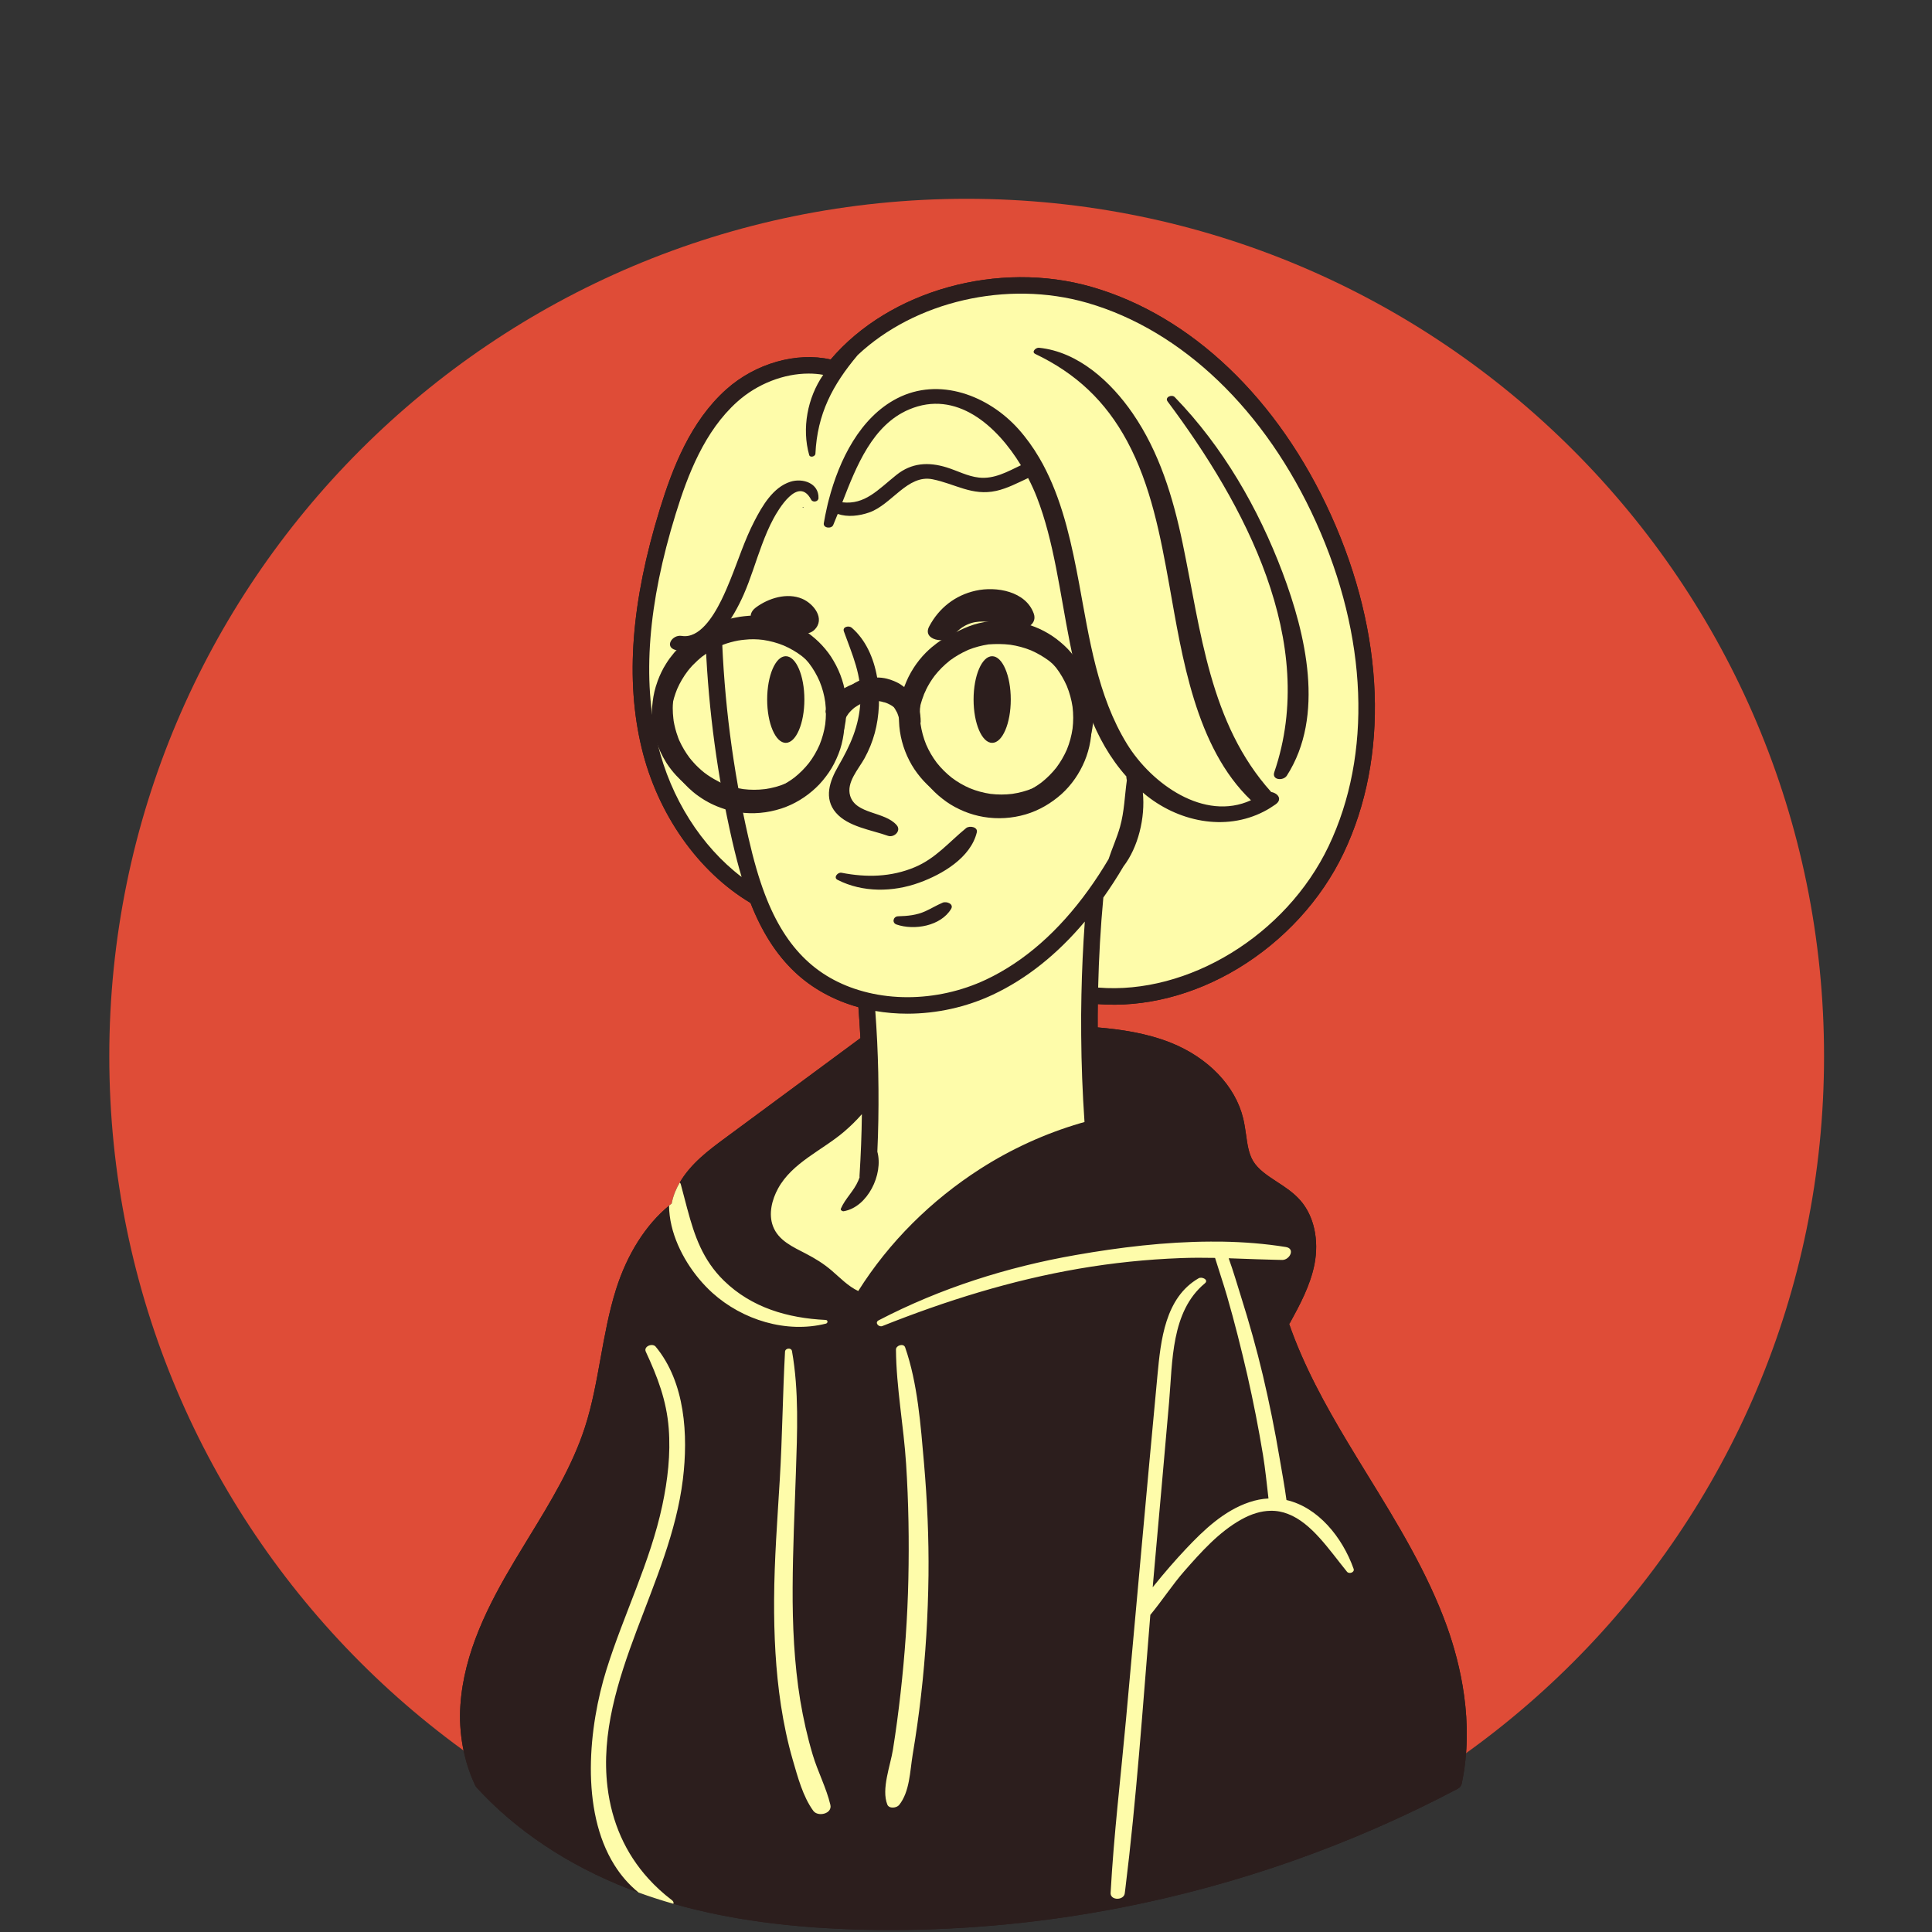 <?xml version="1.0" encoding="UTF-8"?> <svg xmlns="http://www.w3.org/2000/svg" xmlns:xlink="http://www.w3.org/1999/xlink" width="2000" zoomAndPan="magnify" viewBox="0 0 1500 1500" height="2000" preserveAspectRatio="xMidYMid meet" version="1.0"><rect x="0" y="0" width="1500" height="1500" fill="#333333" stroke="none"/><defs><clipPath id="1be05aff8b"><path d="M 84.855 154.344 L 1416.184 154.344 L 1416.184 1485.672 L 84.855 1485.672 Z M 84.855 154.344 " clip-rule="nonzero"></path></clipPath><clipPath id="b051b0ddc6"><path d="M 750.52 154.344 C 382.883 154.344 84.855 452.371 84.855 820.008 C 84.855 1187.641 382.883 1485.672 750.52 1485.672 C 1118.152 1485.672 1416.184 1187.641 1416.184 820.008 C 1416.184 452.371 1118.152 154.344 750.52 154.344 Z M 750.52 154.344 " clip-rule="nonzero"></path></clipPath><clipPath id="e57f085ca6"><path d="M 508.32 482.402 L 652 482.402 L 652 627 L 508.32 627 Z M 508.32 482.402 " clip-rule="nonzero"></path></clipPath><clipPath id="95498ba6bc"><path d="M 700 486 L 844 486 L 844 630.902 L 700 630.902 Z M 700 486 " clip-rule="nonzero"></path></clipPath><clipPath id="8823969f40"><path d="M 512.07 487.652 L 656 487.652 L 656 632 L 512.07 632 Z M 512.07 487.652 " clip-rule="nonzero"></path></clipPath><clipPath id="7151ec4891"><path d="M 506.07 481.652 L 650 481.652 L 650 626 L 506.07 626 Z M 506.07 481.652 " clip-rule="nonzero"></path></clipPath><clipPath id="db20b96289"><path d="M 513.57 477.902 L 658 477.902 L 658 622 L 513.57 622 Z M 513.57 477.902 " clip-rule="nonzero"></path></clipPath><clipPath id="a7e64e2d5b"><path d="M 705 481 L 849.57 481 L 849.57 626 L 705 626 Z M 705 481 " clip-rule="nonzero"></path></clipPath></defs><g clip-path="url(#1be05aff8b)"><g clip-path="url(#b051b0ddc6)"><path fill="#df4c37" d="M 84.855 154.344 L 1416.184 154.344 L 1416.184 1485.672 L 84.855 1485.672 Z M 84.855 154.344 " fill-opacity="1" fill-rule="nonzero"></path></g></g><path fill="#2c1e1d" d="M 1123.289 1262.465 C 1108.223 1220.754 1084.711 1182.484 1061.969 1145.496 C 1056.656 1136.82 1051.289 1128.145 1046.105 1119.445 C 1028.832 1090.645 1012.094 1060.176 1000.879 1027.836 C 1001.238 1027.453 1001.598 1027.016 1001.828 1026.527 C 1009.066 1013.281 1017.23 998.242 1020.539 981.738 C 1024.238 962.77 1020.207 944.211 1009.707 932.121 C 1004.344 925.961 997.672 921.598 991.203 917.414 C 983.859 912.59 976.906 908.047 972.902 901.422 C 969.461 895.621 968.461 888.461 967.41 880.84 C 966.816 876.809 966.227 872.648 965.254 868.516 C 959.246 843.234 938.121 821.16 908.785 809.48 C 889.996 802.039 869.973 799.188 852.238 797.676 C 852.188 791.488 852.238 785.43 852.316 779.578 C 888.301 782.375 926.621 772.699 960.992 751.988 C 996.645 730.477 1025.801 698.727 1043.078 662.508 C 1078.703 588.023 1075.16 492.383 1033.449 400.109 C 992.664 309.734 924.953 245.125 847.773 222.824 C 775.082 201.82 690.559 225.461 644.922 279.113 C 618.457 273.078 586.484 282.113 563.895 302.316 C 536.07 327.211 522.246 363.195 512.359 395.129 C 490.102 467.211 485.457 527.883 498.164 580.68 C 510.465 631.938 541.977 676.754 582.715 701.062 C 591.52 723.52 602.688 740.977 616.762 754.375 C 630.16 767.184 647.309 776.652 666.457 781.965 C 667.098 789.82 667.609 797.879 668.02 805.992 C 638.402 827.859 608.746 849.781 579.125 871.676 L 562.543 883.918 C 550.711 892.672 536.363 903.27 527.762 918.105 C 526.426 920.391 525.242 922.777 524.223 925.27 C 523.008 928.219 522.086 931.301 521.492 934.457 C 520.801 934.973 520.109 935.512 519.449 936.074 C 501.398 950.883 486.871 973.781 478.25 1001.191 C 472.723 1018.75 469.445 1037 466.258 1054.633 C 463.051 1072.422 459.742 1090.824 454.145 1108.074 C 444.371 1138.359 427.195 1166.414 410.59 1193.547 C 406.945 1199.527 403.305 1205.48 399.734 1211.461 C 379.348 1245.574 360.148 1282.871 357.43 1324.246 C 356.047 1345.371 360.047 1367.16 368.703 1385.668 C 368.703 1385.719 368.723 1385.77 368.75 1385.824 C 368.773 1385.898 368.801 1385.949 368.82 1386.027 C 368.852 1386.078 368.883 1386.105 368.902 1386.156 C 369.004 1386.414 369.164 1386.668 369.344 1386.902 C 369.414 1387.027 369.492 1387.133 369.574 1387.234 C 369.676 1387.414 369.805 1387.566 369.953 1387.723 C 400.344 1421.062 441.164 1448.273 487.977 1466.445 C 490.574 1467.445 493.16 1468.422 495.809 1469.371 C 504.562 1472.555 513.566 1475.48 522.828 1478.098 C 566.062 1490.418 615.223 1497.039 672 1498.246 C 678.52 1498.375 685.016 1498.453 691.535 1498.453 C 751.52 1498.453 811.426 1492.574 870.336 1481.074 C 960.891 1463.414 1049.137 1432.41 1131.684 1388.852 C 1132.016 1388.672 1132.324 1388.492 1132.555 1388.285 C 1132.684 1388.211 1132.785 1388.105 1132.914 1388.004 C 1133.094 1387.852 1133.301 1387.672 1133.48 1387.465 C 1133.48 1387.441 1133.504 1387.414 1133.555 1387.387 C 1133.785 1387.133 1133.965 1386.848 1134.145 1386.543 C 1134.352 1386.234 1134.531 1385.926 1134.66 1385.566 C 1134.789 1385.23 1134.891 1384.871 1134.992 1384.488 C 1135.02 1384.309 1135.07 1384.129 1135.07 1383.949 C 1144.695 1337.258 1133.965 1292.16 1123.289 1262.465 " fill-opacity="1" fill-rule="nonzero"></path><path fill="#2c1e1d" d="M 624.516 543.105 C 624.516 561.688 618.047 576.754 610.078 576.754 C 602.098 576.754 595.629 561.688 595.629 543.105 C 595.629 524.52 602.098 509.48 610.078 509.48 C 618.047 509.48 624.516 524.52 624.516 543.105 Z M 623.516 393.645 C 623.926 393.645 623.977 394.176 623.516 394.176 C 623.051 394.176 623.051 393.645 623.516 393.645 Z M 632.164 489.148 C 629.93 491.305 625.926 492.641 622.922 491.383 C 618.43 489.508 614.941 484.965 609.945 484.555 C 605.484 484.172 600.273 486.402 595.828 487.25 C 586.203 489.047 577.402 478.652 586.875 471.641 C 596.652 464.402 610.98 459.91 622.77 464.875 C 631.625 468.594 641.199 480.5 632.164 489.148 Z M 649 630.988 C 639.453 619.875 644.125 606.453 650.695 595.105 C 660.168 578.703 667.047 563.816 668.02 544.594 C 669.152 524.238 661.836 508.711 655.188 490.203 C 653.902 486.582 659.062 485.48 661.27 487.355 C 682.832 506.039 686.168 543.18 679.188 569.027 C 677.312 575.934 674.668 582.453 671.23 588.715 C 666.457 597.34 657.012 607.402 660.039 617.746 C 664.352 632.375 686.938 629.859 696.203 640.668 C 699.953 645.031 694.176 650.625 689.324 648.906 C 676.492 644.312 658.449 641.949 649 630.988 Z M 738.453 705.656 C 730.445 719.004 709.859 722.547 696.023 717.773 C 692.305 716.461 693.457 711.535 697.258 711.406 C 704.648 711.199 711.656 710.559 718.434 707.48 C 723.027 705.398 727.312 702.758 731.961 700.805 C 734.781 699.598 740.762 701.754 738.453 705.656 Z M 650.285 683.121 C 646.793 681.324 650.414 677.039 653.34 677.602 C 672.641 681.375 691.84 681.016 710.219 673.289 C 726.594 666.41 736.758 653.809 750.105 642.926 C 752.621 640.871 759.398 641.949 758.398 646.234 C 753.598 666 731.496 678.887 713.711 685.301 C 693.406 692.695 669.793 693.078 650.285 683.121 Z M 784.758 543.105 C 784.758 561.688 778.289 576.754 770.309 576.754 C 762.352 576.754 755.883 561.688 755.883 543.105 C 755.883 524.52 762.352 509.48 770.309 509.48 C 778.289 509.48 784.758 524.52 784.758 543.105 Z M 721.461 486.277 C 729.059 472.004 741.637 462.125 757.523 458.605 C 773.488 455.039 796.387 459.016 802.598 476.344 C 805.473 484.352 796.82 489.328 789.66 487.711 C 770.871 483.504 754.777 476.316 740.07 493.488 C 734.297 500.238 715.633 497.16 721.461 486.277 Z M 906.551 311.742 C 904.062 308.422 909.758 305.902 912.094 308.34 C 949.391 346.805 976.906 394.535 995.746 444.461 C 1013.789 492.332 1028.883 555.758 999.133 602.164 C 996.387 606.477 987.25 605.758 989.355 599.52 C 1023.98 498.312 966.125 391.379 906.551 311.734 Z M 873.258 1469.941 C 872.977 1472.227 871.102 1473.609 868.949 1474.047 C 865.789 1474.688 862.07 1473.277 862.273 1469.555 C 864.738 1424.586 870.152 1379.641 874.234 1334.801 C 876.34 1311.57 878.445 1288.344 880.551 1265.113 C 881.062 1259.723 881.523 1254.359 882.012 1248.969 C 883.398 1233.492 884.809 1218.012 886.223 1202.535 C 890.277 1157.59 894.434 1112.648 898.645 1067.703 C 901.211 1040.574 904.523 1007.539 930.602 992.445 C 933.219 990.957 938.711 993.68 935.426 996.398 C 909.066 1018.242 910.402 1057.309 907.68 1088.469 C 903.984 1130.844 900.211 1173.223 896.41 1215.602 C 895.898 1221.195 895.41 1226.766 894.949 1232.359 C 895.41 1231.82 895.82 1231.309 896.23 1230.77 C 904.062 1221.043 912.223 1211.621 920.746 1202.562 C 934.684 1187.777 950.262 1172.941 969.922 1166.316 C 975.008 1164.598 980.012 1163.648 984.836 1163.418 C 983.5 1152.098 982.398 1140.703 980.574 1129.59 C 977.137 1108.824 973.082 1088.16 968.41 1067.625 C 963.66 1047.094 958.555 1026.688 952.699 1006.434 C 949.852 996.578 946.414 986.645 943.359 976.637 C 934.449 976.457 925.57 976.457 916.664 976.789 C 890.176 977.789 863.812 980.512 837.684 985.004 C 785.27 993.984 734.422 1009.875 685.066 1029.535 C 682.215 1030.664 678.828 1026.84 682.137 1025.121 C 730.164 1000.121 782.012 983.695 835.324 974.375 C 868.922 968.5 904.625 964.109 939.816 963.98 C 942.844 963.953 945.82 963.953 948.801 964.008 C 965.586 964.289 982.168 965.57 998.312 968.191 C 1005.859 969.398 1001.316 978.328 995.465 978.227 C 993.254 978.199 991.023 978.148 988.867 978.074 C 984.504 977.969 980.191 977.84 975.852 977.688 C 968.562 977.43 961.223 977.121 953.934 976.918 C 957.551 986.926 960.531 997.195 963.609 1007.027 C 969.922 1027.07 975.621 1047.324 980.473 1067.754 C 985.477 1089.008 989.816 1110.414 993.434 1131.926 C 995.23 1142.629 997.336 1153.613 998.801 1164.625 C 1023.234 1170.219 1042.125 1193.348 1050.93 1218.012 C 1051.934 1220.836 1047.441 1222.324 1045.797 1220.297 C 1031.988 1203.332 1018.383 1182.488 1000.031 1175.457 C 995.695 1173.738 991.047 1172.84 986.07 1172.992 C 979.242 1173.145 971.773 1175.227 963.508 1179.871 C 946.234 1189.574 932.527 1205 919.59 1219.707 C 910.246 1230.359 902.238 1242.781 893.102 1253.793 C 887.25 1324.996 882.371 1396.559 873.594 1467.348 C 873.492 1468.223 873.363 1469.066 873.258 1469.941 Z M 703.492 1136.672 C 701.621 1107.23 695.844 1077.199 695.613 1047.785 C 695.613 1044.5 701.57 1042.703 702.75 1046.117 C 712.477 1074.016 714.812 1106.641 717.379 1135.93 C 719.895 1164.934 721.18 1194.012 720.871 1223.145 C 720.484 1254.203 718.664 1285.312 715.094 1316.191 C 713.352 1331.645 711.145 1347.07 708.574 1362.418 C 706.473 1375.148 706.344 1391.09 698.078 1401.383 C 696.203 1403.742 690.301 1404.516 688.914 1401.074 C 684.141 1389.062 691.25 1370.992 693.277 1358.363 C 695.613 1343.809 697.539 1329.203 699.184 1314.574 C 702.492 1285.211 704.598 1255.77 705.238 1226.227 C 705.883 1196.375 705.418 1166.445 703.492 1136.672 Z M 605.438 1148.43 C 607.41 1115.445 607.691 1082.41 609.488 1049.453 C 609.637 1046.629 614.352 1046.09 614.891 1048.965 C 620.383 1079.895 618.969 1112.34 617.918 1143.629 C 616.918 1173.25 615.531 1202.816 615.402 1232.465 C 615.25 1261.777 616.582 1291.164 621.305 1320.168 C 623.695 1334.414 626.852 1348.559 630.984 1362.395 C 634.883 1375.484 641.559 1388.062 644.688 1401.227 C 646.383 1408.234 635.062 1410.855 631.445 1405.926 C 623.359 1394.887 619.328 1379.512 615.531 1366.5 C 611.492 1352.59 608.535 1338.367 606.328 1324.047 C 602.195 1296.891 600.863 1269.375 601.012 1241.934 C 601.172 1210.723 603.582 1179.562 605.438 1148.43 Z M 792.637 361.227 C 782.27 366.184 771.922 372.137 760.016 370.801 C 751.285 369.852 743.227 365.457 734.938 362.891 C 720.77 358.531 707.754 359.281 695.922 368.797 C 681.574 380.301 671.59 392.027 653.98 390.004 C 664.941 361.738 677.469 329.965 705.777 317.934 C 742.457 302.371 773.848 330.375 792.637 361.227 Z M 625.617 745.086 C 612.496 732.613 602.117 716.031 593.887 694.395 C 589.184 682.023 585.203 668.289 580.969 649.887 C 568.977 597.32 562.082 543.727 560.355 489.977 C 567.727 481.352 573.398 470.625 577.301 461.84 C 582.867 449.215 586.695 435.891 591.547 423.008 C 594.188 416 597.031 409.074 600.602 402.504 C 604.023 396.188 619.715 369.004 629.75 387.914 C 631.035 390.383 635.371 389.59 635.477 386.742 C 635.836 375.141 623.281 370.961 613.617 374.039 C 600.141 378.352 591.75 392.879 585.66 404.711 C 578.07 419.359 573.121 435.199 566.902 450.469 C 565.289 454.43 562.922 460.176 559.945 466.199 C 556.559 473.035 552.344 480.199 547.391 485.535 C 542.137 491.234 536.051 494.828 529.246 493.723 C 521.934 492.52 515.598 502.297 524.551 504.684 C 533.273 506.996 541.086 505.172 547.934 500.988 C 550.188 551.988 557.047 602.812 568.469 652.734 C 570.934 663.414 573.289 672.602 575.789 680.891 C 544.543 657.125 520.734 619.754 510.637 577.684 C 498.504 527.195 503.066 468.73 524.633 398.934 C 533.977 368.664 546.98 334.684 572.449 311.895 C 588.078 297.91 608.691 290.047 627.824 290.047 C 631.676 290.047 635.477 290.359 639.145 291.02 C 626.801 308.887 622.461 332.73 628.238 353.227 C 628.879 355.609 632.961 354.477 633.086 352.289 C 634.551 321.289 646.383 298.883 665.918 275.68 C 710.09 234.121 781.781 217.105 844.203 235.152 C 917.766 256.43 982.527 318.465 1021.773 405.402 C 1061.918 494.211 1065.457 585.898 1031.527 656.969 C 998.492 726.195 922.363 772.473 852.598 766.75 C 853.137 743.574 854.473 720.086 856.625 696.859 C 862.043 689.207 867.305 681.148 872.258 672.703 C 883.629 657.922 889.301 635 887.301 615.336 C 887.48 615.516 887.66 615.672 887.891 615.852 C 914.098 637.977 951.137 645.754 981.473 629.969 C 984.453 628.43 987.402 626.605 990.277 624.578 C 991.793 623.5 992.664 622.395 992.949 621.293 C 993.82 618.289 990.738 615.566 986.941 614.902 C 939.121 561.742 932.477 490.309 918.18 421.703 C 910.762 386.199 900.133 351.008 879.367 320.879 C 862.684 296.625 837.195 273.051 806.625 270.004 C 804.238 269.773 800.516 273.246 803.828 274.828 C 835.449 289.945 858.32 311.434 875.055 342.438 C 893.613 376.855 900.953 416.133 907.832 454.219 C 917.766 509.613 928.086 580.148 971.258 621.316 C 934.914 637.926 894.129 608.637 875.055 577.707 C 852.008 540.285 845.719 495.57 837.84 453.168 C 832.32 423.73 825.824 392.668 812.246 365.418 C 810.605 362.027 808.781 358.691 806.859 355.43 C 802.211 347.488 796.848 340 790.637 333.039 C 767.379 307.145 729.211 292.363 696.383 309.359 C 667.84 324.117 651.57 356.895 643.457 388.105 C 642.945 390.102 642.43 392.074 642.02 394.062 C 641.07 398.164 640.273 402.223 639.605 406.176 C 638.914 410.043 645.512 410.816 646.898 407.656 C 648.078 404.891 649.258 401.992 650.414 399.035 C 658.113 401.652 667.098 400.578 674.848 397.883 C 692.355 391.797 704.598 368.184 724.027 372.113 C 741.637 375.652 754.777 385.246 773.488 381.117 C 781.91 379.242 790.02 375.012 798.234 371.16 C 800.852 376.215 803.137 381.25 805.008 386.07 C 831.652 454.449 823.309 545.52 874.543 602.887 C 874.414 603.582 874.594 604.324 874.875 605.84 C 873.184 617.957 872.953 629.969 869.59 641.953 C 867.176 650.504 863.453 658.586 860.707 666.98 L 860.707 667.008 C 855.754 675.348 850.57 683.332 845.152 690.824 C 821.848 723.219 795.023 746.68 765.508 760.59 C 746.438 769.574 725.262 774.219 704.547 774.219 C 694.227 774.219 684.062 773.066 674.285 770.754 C 674.156 770.73 674.105 770.703 673.977 770.676 C 654.906 766.109 638.633 757.512 625.617 745.086 Z M 600.07 951.867 C 596.551 942.316 599.367 931.355 604.07 922.758 C 615.07 902.582 638.633 892.984 655.418 878.586 C 660.09 874.582 664.812 870.035 669.152 865.031 C 668.973 881.023 668.328 896.961 667.328 912.773 C 667.277 913.211 667.328 913.645 667.379 914.082 C 667.047 914.98 666.688 915.855 666.328 916.727 C 662.965 924.684 656.188 930.586 652.852 938.363 C 652.285 939.598 654.082 940.547 655.035 940.391 C 673.516 937.312 685.988 911.746 681.164 894.164 C 681.906 878.02 682.164 861.773 682.035 845.5 C 681.984 841.16 681.957 836.797 681.855 832.461 C 681.676 824.555 681.395 816.676 681.035 808.793 C 680.625 800.762 680.16 792.754 679.57 784.922 C 687.684 786.336 696.074 787.027 704.496 787.027 C 727.133 787.027 750.234 781.996 771 772.191 C 796.949 759.973 820.82 740.953 842.227 715.52 C 840.867 734.512 839.996 753.531 839.609 772.371 L 839.609 772.5 C 839.402 782.406 839.301 792.855 839.43 803.609 L 839.43 803.762 C 839.582 826.016 840.457 848.656 841.996 871.141 C 840.867 871.449 839.816 871.758 838.711 872.066 C 811.348 880.098 785.117 892.086 761.066 907.484 C 723.027 931.895 690.328 964.211 666.328 1002.355 C 658.395 998.633 652.105 991.934 645.461 986.262 C 639.324 981.051 632.855 977.07 625.746 973.375 C 615.812 968.164 604.27 963.289 600.07 951.867 Z M 1123.281 1262.469 C 1108.215 1220.758 1084.703 1182.488 1061.961 1145.5 C 1056.648 1136.828 1051.281 1128.152 1046.098 1119.449 C 1028.824 1090.648 1012.086 1060.184 1000.871 1027.84 C 1001.23 1027.457 1001.59 1027.02 1001.82 1026.531 C 1009.059 1013.289 1017.223 998.246 1020.531 981.742 C 1024.23 962.773 1020.199 944.215 1009.699 932.129 C 1004.336 925.969 997.664 921.602 991.195 917.418 C 983.852 912.594 976.898 908.051 972.895 901.43 C 969.453 895.629 968.453 888.465 967.402 880.844 C 966.809 876.812 966.219 872.656 965.246 868.523 C 959.238 843.238 938.113 821.164 908.777 809.488 C 889.988 802.043 869.965 799.195 852.23 797.68 C 852.18 791.492 852.23 785.438 852.309 779.586 C 888.293 782.383 926.613 772.707 960.984 751.992 C 996.637 730.48 1025.793 698.73 1043.07 662.516 C 1078.695 588.027 1075.152 492.391 1033.441 400.113 C 992.656 309.738 924.945 245.129 847.766 222.832 C 775.074 201.824 690.551 225.469 644.914 279.121 C 618.449 273.082 586.477 282.117 563.887 302.32 C 536.062 327.215 522.238 363.199 512.352 395.137 C 490.094 467.215 485.449 527.887 498.156 580.688 C 510.457 631.945 541.969 676.762 582.707 701.066 C 591.512 723.527 602.68 740.98 616.754 754.379 C 630.152 767.188 647.301 776.66 666.449 781.973 C 667.09 789.824 667.602 797.887 668.012 805.996 C 638.395 827.863 608.738 849.785 579.117 871.68 L 562.535 883.922 C 550.703 892.676 536.355 903.277 527.754 918.113 C 528.133 918.473 528.426 918.961 528.574 919.523 C 529.938 924.477 531.191 929.379 532.445 934.207 L 533.676 938.902 L 533.707 938.93 C 539.152 959.309 545.539 978.227 562.043 994.32 C 583.609 1015.34 611.664 1023.402 641.062 1024.812 C 642.887 1024.891 642.887 1027.25 641.242 1027.66 C 610.5 1035.387 576.441 1024.812 553.137 1003.816 C 538.863 990.93 526.086 971.73 521.367 951.609 C 520.152 946.449 519.492 941.266 519.441 936.078 C 501.391 950.891 486.863 973.785 478.242 1001.199 C 472.715 1018.754 469.438 1037.004 466.25 1054.637 C 463.043 1072.426 459.734 1090.828 454.137 1108.078 C 444.363 1138.367 427.188 1166.422 410.582 1193.551 C 406.938 1199.531 403.297 1205.488 399.727 1211.469 C 379.34 1245.578 360.141 1282.875 357.422 1324.25 C 356.039 1345.375 360.039 1367.168 368.695 1385.672 C 368.695 1385.727 368.715 1385.777 368.742 1385.828 C 368.766 1385.906 368.793 1385.957 368.812 1386.031 C 368.844 1386.086 368.875 1386.109 368.895 1386.16 C 368.996 1386.418 369.156 1386.676 369.336 1386.906 C 369.406 1387.035 369.484 1387.137 369.566 1387.238 C 369.668 1387.418 369.797 1387.574 369.945 1387.727 C 400.336 1421.07 441.156 1448.277 487.969 1466.449 C 490.566 1467.449 493.152 1468.426 495.801 1469.375 C 488.199 1463.215 481.992 1455.977 476.98 1447.941 C 450.289 1405.336 457.039 1340.344 470.902 1296.121 C 484.297 1253.332 504.883 1212.75 514.227 1168.707 C 518.387 1149.148 520.746 1128.973 519.18 1108.977 C 517.52 1087.363 510.461 1068.934 501.395 1049.453 C 499.469 1045.32 506.547 1042.523 509.066 1045.551 C 532.016 1073.301 534.371 1114.238 530.191 1148.504 C 525.188 1189.469 508.652 1227.586 494.305 1265.883 C 479.809 1304.539 466.562 1345.605 471.645 1387.418 C 474.957 1414.91 485.602 1438.91 503.289 1458.441 C 508.734 1464.473 514.82 1470.07 521.566 1475.203 C 522.852 1476.176 523.16 1477.203 522.82 1478.102 C 566.055 1490.422 615.215 1497.047 671.992 1498.25 C 678.512 1498.379 685.008 1498.457 691.527 1498.457 C 751.512 1498.457 811.418 1492.578 870.328 1481.082 C 960.883 1463.422 1049.129 1432.414 1131.676 1388.855 C 1132.008 1388.676 1132.316 1388.496 1132.547 1388.293 C 1132.676 1388.215 1132.777 1388.113 1132.906 1388.008 C 1133.086 1387.855 1133.293 1387.676 1133.473 1387.469 C 1133.473 1387.445 1133.496 1387.418 1133.547 1387.395 C 1133.777 1387.137 1133.957 1386.855 1134.137 1386.547 C 1134.344 1386.238 1134.523 1385.93 1134.652 1385.57 C 1134.781 1385.238 1134.883 1384.879 1134.984 1384.492 C 1135.012 1384.312 1135.062 1384.133 1135.062 1383.953 C 1144.688 1337.266 1133.957 1292.168 1123.281 1262.469 " fill-opacity="1" fill-rule="nonzero"></path><path fill="#fefcaa" d="M 630.984 1362.387 C 626.852 1348.555 623.695 1334.41 621.305 1320.164 C 616.582 1291.16 615.25 1261.77 615.402 1232.457 C 615.531 1202.812 616.918 1173.242 617.918 1143.621 C 618.969 1112.336 620.383 1079.891 614.891 1048.961 C 614.352 1046.086 609.637 1046.625 609.488 1049.449 C 607.691 1082.406 607.41 1115.441 605.438 1148.422 C 603.582 1179.559 601.172 1210.719 601.012 1241.93 C 600.863 1269.367 602.195 1296.883 606.328 1324.039 C 608.535 1338.363 611.492 1352.582 615.531 1366.496 C 619.328 1379.508 623.359 1394.883 631.445 1405.922 C 635.062 1410.848 646.383 1408.23 644.688 1401.223 C 641.559 1388.055 634.883 1375.477 630.984 1362.387 Z M 641.25 1027.656 C 642.895 1027.246 642.895 1024.883 641.07 1024.809 C 611.672 1023.395 583.617 1015.336 562.051 994.316 C 545.547 978.223 539.16 959.305 533.715 938.922 L 533.684 938.898 L 532.453 934.199 C 531.199 929.375 529.945 924.473 528.582 919.52 C 528.434 918.953 528.141 918.465 527.762 918.109 C 526.426 920.391 525.242 922.777 524.223 925.27 C 523.008 928.219 522.086 931.301 521.492 934.457 C 520.801 934.973 520.109 935.512 519.449 936.074 C 519.5 941.258 520.16 946.445 521.375 951.605 C 526.094 971.727 538.871 990.926 553.145 1003.812 C 576.449 1024.809 610.508 1035.383 641.25 1027.656 Z M 501.398 1049.449 C 510.465 1068.93 517.523 1087.359 519.188 1108.973 C 520.75 1128.965 518.395 1149.141 514.234 1168.699 C 504.891 1212.746 484.305 1253.328 470.91 1296.113 C 457.043 1340.34 450.297 1405.328 476.988 1447.938 C 482 1455.973 488.207 1463.211 495.809 1469.371 C 504.559 1472.555 513.562 1475.48 522.828 1478.098 C 523.168 1477.199 522.859 1476.172 521.574 1475.195 C 514.828 1470.062 508.742 1464.469 503.297 1458.438 C 485.609 1438.902 474.961 1414.902 471.652 1387.414 C 466.57 1345.602 479.812 1304.531 494.312 1265.879 C 508.66 1227.582 525.195 1189.465 530.195 1148.5 C 534.379 1114.234 532.023 1073.293 509.07 1045.547 C 506.555 1042.52 499.477 1045.316 501.398 1049.449 Z M 705.777 317.922 C 677.469 329.953 664.941 361.727 653.98 389.992 C 671.59 392.016 681.574 380.285 695.922 368.785 C 707.754 359.27 720.77 358.516 734.938 362.879 C 743.227 365.445 751.285 369.836 760.016 370.789 C 771.926 372.125 782.27 366.168 792.637 361.215 C 773.848 330.363 742.457 302.359 705.777 317.922 Z M 622.77 464.867 C 610.98 459.906 596.652 464.395 586.875 471.633 C 577.402 478.648 586.203 489.043 595.828 487.246 C 600.273 486.398 605.484 484.164 609.945 484.551 C 614.941 484.961 618.43 489.504 622.922 491.379 C 625.926 492.637 629.93 491.301 632.164 489.145 C 641.199 480.496 631.625 468.59 622.77 464.867 Z M 624.516 543.098 C 624.516 524.516 618.047 509.473 610.078 509.473 C 602.098 509.473 595.629 524.516 595.629 543.098 C 595.629 561.684 602.098 576.75 610.078 576.75 C 618.047 576.75 624.516 561.684 624.516 543.098 Z M 623.516 394.172 C 623.977 394.172 623.926 393.641 623.516 393.641 C 623.051 393.641 623.051 394.172 623.516 394.172 Z M 906.551 311.734 C 966.125 391.375 1023.98 498.309 989.355 599.52 C 987.25 605.758 996.387 606.477 999.133 602.164 C 1028.883 555.758 1013.789 492.332 995.746 444.461 C 976.906 394.535 949.391 346.805 912.094 308.34 C 909.758 305.902 904.062 308.422 906.551 311.742 Z M 649 630.988 C 658.449 641.949 676.492 644.312 689.324 648.906 C 694.176 650.625 699.953 645.031 696.203 640.668 C 686.938 629.859 664.352 632.375 660.039 617.746 C 657.012 607.402 666.457 597.34 671.23 588.715 C 674.668 582.453 677.312 575.934 679.188 569.027 C 686.168 543.18 682.832 506.039 661.27 487.352 C 659.062 485.48 653.902 486.582 655.188 490.203 C 661.836 508.707 669.152 524.238 668.02 544.594 C 667.047 563.816 660.168 578.703 650.695 595.105 C 644.125 606.453 639.453 619.875 649 630.988 Z M 710.219 673.289 C 691.84 681.016 672.641 681.375 653.34 677.602 C 650.414 677.035 646.793 681.324 650.285 683.121 C 669.793 693.078 693.406 692.695 713.711 685.301 C 731.496 678.887 753.598 666 758.398 646.234 C 759.398 641.949 752.621 640.871 750.105 642.926 C 736.758 653.809 726.594 666.41 710.219 673.289 Z M 740.07 493.488 C 754.777 476.316 770.871 483.504 789.66 487.711 C 796.82 489.328 805.473 484.352 802.598 476.344 C 796.387 459.016 773.488 455.039 757.523 458.605 C 741.637 462.125 729.059 472.004 721.461 486.277 C 715.637 497.16 734.297 500.238 740.07 493.488 Z M 784.758 543.105 C 784.758 524.52 778.289 509.48 770.309 509.48 C 762.352 509.48 755.883 524.52 755.883 543.105 C 755.883 561.688 762.352 576.754 770.309 576.754 C 778.289 576.754 784.758 561.688 784.758 543.105 Z M 731.961 700.805 C 727.312 702.758 723.027 705.398 718.434 707.48 C 711.656 710.559 704.648 711.199 697.258 711.406 C 693.457 711.535 692.305 716.461 696.023 717.773 C 709.859 722.547 730.445 719.004 738.453 705.656 C 740.762 701.754 734.781 699.598 731.961 700.805 Z M 510.637 577.68 C 498.504 527.191 503.066 468.723 524.633 398.93 C 533.977 368.66 546.98 334.68 572.449 311.891 C 588.078 297.902 608.691 290.043 627.824 290.043 C 631.676 290.043 635.477 290.355 639.145 291.016 C 626.801 308.883 622.461 332.723 628.238 353.219 C 628.879 355.605 632.961 354.473 633.086 352.285 C 634.551 321.285 646.383 298.875 665.918 275.676 C 710.09 234.113 781.781 217.098 844.203 235.148 C 917.766 256.426 982.527 318.457 1021.773 405.398 C 1061.918 494.207 1065.457 585.891 1031.527 656.965 C 998.492 726.191 922.363 772.469 852.598 766.746 C 853.137 743.566 854.473 720.082 856.629 696.852 C 862.043 689.203 867.305 681.145 872.258 672.699 C 883.629 657.914 889.301 634.992 887.301 615.332 C 887.48 615.512 887.66 615.664 887.891 615.844 C 914.098 637.973 951.137 645.75 981.473 629.961 C 984.453 628.422 987.402 626.602 990.277 624.574 C 991.793 623.496 992.664 622.391 992.949 621.285 C 993.82 618.285 990.738 615.562 986.941 614.895 C 939.121 561.738 932.477 490.305 918.18 421.699 C 910.762 386.195 900.133 351.004 879.367 320.875 C 862.684 296.621 837.195 273.047 806.625 270 C 804.238 269.77 800.516 273.238 803.828 274.824 C 835.453 289.941 858.32 311.426 875.055 342.43 C 893.613 376.852 900.953 416.125 907.832 454.215 C 917.766 509.605 928.086 580.141 971.258 621.312 C 934.914 637.918 894.129 608.633 875.055 577.703 C 852.008 540.281 845.719 495.566 837.84 453.16 C 832.32 423.723 825.824 392.664 812.246 365.41 C 810.605 362.02 808.781 358.684 806.859 355.426 C 802.211 347.484 796.848 339.992 790.637 333.035 C 767.379 307.137 729.215 292.359 696.383 309.355 C 667.84 324.113 651.57 356.887 643.457 388.102 C 642.945 390.098 642.43 392.07 642.02 394.059 C 641.07 398.16 640.273 402.219 639.605 406.168 C 638.914 410.039 645.512 410.809 646.898 407.652 C 648.078 404.887 649.258 401.988 650.414 399.027 C 658.113 401.648 667.098 400.574 674.848 397.875 C 692.355 391.789 704.598 368.18 724.027 372.109 C 741.637 375.648 754.777 385.242 773.488 381.113 C 781.91 379.238 790.02 375.008 798.234 371.156 C 800.852 376.211 803.137 381.242 805.008 386.066 C 831.652 454.445 823.309 545.516 874.543 602.883 C 874.414 603.578 874.594 604.32 874.875 605.836 C 873.184 617.949 872.953 629.961 869.59 641.949 C 867.176 650.496 863.453 658.582 860.707 666.977 L 860.707 667 C 855.754 675.344 850.57 683.324 845.152 690.82 C 821.848 723.215 795.023 746.672 765.508 760.586 C 746.438 769.57 725.262 774.215 704.547 774.215 C 694.227 774.215 684.062 773.059 674.285 770.75 C 674.156 770.723 674.105 770.699 673.977 770.672 C 654.906 766.105 638.633 757.504 625.617 745.082 C 612.496 732.609 602.117 716.027 593.887 694.387 C 589.184 682.016 585.203 668.285 580.969 649.879 C 568.977 597.312 562.082 543.719 560.355 489.973 C 567.727 481.348 573.398 470.617 577.301 461.836 C 582.867 449.211 586.695 435.887 591.547 423.004 C 594.188 415.996 597.031 409.066 600.602 402.5 C 604.023 396.184 619.715 369 629.75 387.91 C 631.035 390.375 635.371 389.586 635.477 386.738 C 635.836 375.137 623.281 370.957 613.617 374.035 C 600.141 378.348 591.75 392.875 585.66 404.703 C 578.07 419.352 573.121 435.195 566.902 450.465 C 565.289 454.426 562.922 460.172 559.945 466.195 C 556.559 473.031 552.344 480.191 547.391 485.531 C 542.137 491.23 536.051 494.824 529.246 493.719 C 521.934 492.512 515.598 502.293 524.551 504.68 C 533.273 506.988 541.086 505.168 547.934 500.984 C 550.188 551.984 557.047 602.805 568.469 652.73 C 570.934 663.406 573.289 672.598 575.789 680.887 C 544.543 657.117 520.734 619.746 510.637 577.68 Z M 998.809 1164.617 C 997.344 1153.609 995.238 1142.621 993.441 1131.918 C 989.824 1110.41 985.484 1089.004 980.48 1067.75 C 975.629 1047.316 969.93 1027.066 963.617 1007.02 C 960.539 997.188 957.559 986.922 953.941 976.91 C 961.23 977.117 968.57 977.426 975.859 977.684 C 980.199 977.836 984.512 977.965 988.875 978.066 C 991.031 978.145 993.262 978.195 995.473 978.223 C 1001.324 978.324 1005.867 969.391 998.32 968.184 C 982.176 965.566 965.594 964.285 948.809 964 C 945.828 963.949 942.852 963.949 939.824 963.977 C 904.633 964.102 868.93 968.492 835.332 974.371 C 782.02 983.688 730.172 1000.113 682.145 1025.117 C 678.836 1026.836 682.223 1030.66 685.074 1029.531 C 734.43 1009.867 785.277 993.98 837.691 984.996 C 863.82 980.504 890.184 977.785 916.672 976.785 C 925.578 976.449 934.457 976.449 943.367 976.629 C 946.422 986.641 949.859 996.574 952.707 1006.43 C 958.562 1026.68 963.668 1047.086 968.418 1067.621 C 973.09 1088.156 977.145 1108.816 980.582 1129.582 C 982.406 1140.695 983.508 1152.094 984.844 1163.414 C 980.02 1163.645 975.016 1164.594 969.93 1166.312 C 950.27 1172.934 934.691 1187.77 920.754 1202.555 C 912.23 1211.617 904.07 1221.035 896.238 1230.766 C 895.828 1231.305 895.418 1231.816 894.957 1232.355 C 895.418 1226.762 895.906 1221.191 896.418 1215.594 C 900.219 1173.219 903.992 1130.84 907.688 1088.461 C 910.41 1057.301 909.074 1018.234 935.434 996.395 C 938.719 993.672 933.227 990.953 930.609 992.441 C 904.531 1007.531 901.219 1040.566 898.652 1067.699 C 894.441 1112.641 890.285 1157.586 886.23 1202.531 C 884.816 1218.008 883.406 1233.484 882.02 1248.961 C 881.531 1254.352 881.07 1259.719 880.559 1265.105 C 878.453 1288.336 876.348 1311.566 874.242 1334.793 C 870.16 1379.637 864.746 1424.582 862.281 1469.551 C 862.078 1473.273 865.797 1474.684 868.957 1474.043 C 871.109 1473.605 872.984 1472.219 873.266 1469.934 C 873.371 1469.062 873.5 1468.215 873.602 1467.344 C 882.379 1396.551 887.258 1324.988 893.109 1253.789 C 902.246 1242.777 910.254 1230.352 919.598 1219.703 C 932.535 1204.992 946.242 1189.566 963.516 1179.863 C 971.781 1175.219 979.25 1173.141 986.078 1172.984 C 991.055 1172.832 995.703 1173.73 1000.039 1175.449 C 1018.391 1182.484 1031.996 1203.324 1045.805 1220.293 C 1047.449 1222.32 1051.941 1220.832 1050.938 1218.008 C 1042.133 1193.34 1023.242 1170.215 998.809 1164.617 Z M 702.758 1046.113 C 701.578 1042.699 695.621 1044.496 695.621 1047.781 C 695.852 1077.195 701.629 1107.227 703.5 1136.668 C 705.426 1166.441 705.891 1196.371 705.246 1226.223 C 704.605 1255.766 702.5 1285.207 699.191 1314.57 C 697.547 1329.199 695.621 1343.805 693.285 1358.359 C 691.258 1370.988 684.148 1389.055 688.922 1401.07 C 690.309 1404.508 696.211 1403.738 698.086 1401.375 C 706.352 1391.086 706.48 1375.145 708.582 1362.414 C 711.152 1347.062 713.359 1331.637 715.102 1316.188 C 718.672 1285.309 720.492 1254.199 720.879 1223.141 C 721.188 1194.008 719.902 1164.926 717.387 1135.922 C 714.82 1106.637 712.484 1074.012 702.758 1046.113 Z M 666.336 1002.348 C 658.402 998.625 652.113 991.926 645.469 986.254 C 639.332 981.043 632.863 977.066 625.754 973.371 C 615.82 968.16 604.277 963.281 600.078 951.859 C 596.559 942.312 599.375 931.352 604.078 922.754 C 615.078 902.578 638.641 892.98 655.426 878.578 C 660.098 874.574 664.82 870.031 669.16 865.027 C 668.98 881.02 668.336 896.957 667.336 912.77 C 667.285 913.203 667.336 913.641 667.387 914.078 C 667.055 914.977 666.695 915.848 666.336 916.723 C 662.973 924.68 656.195 930.582 652.859 938.359 C 652.293 939.59 654.09 940.539 655.043 940.387 C 673.523 937.309 685.996 911.742 681.172 894.16 C 681.914 878.016 682.172 861.766 682.043 845.492 C 681.992 841.156 681.965 836.793 681.863 832.453 C 681.684 824.551 681.402 816.668 681.043 808.789 C 680.633 800.754 680.168 792.746 679.578 784.918 C 687.691 786.328 696.082 787.023 704.504 787.023 C 727.141 787.023 750.242 781.992 771.008 772.188 C 796.957 759.969 820.828 740.949 842.234 715.512 C 840.875 734.508 840.004 753.527 839.617 772.367 L 839.617 772.496 C 839.41 782.402 839.309 792.848 839.438 803.605 L 839.438 803.758 C 839.59 826.012 840.465 848.652 842.004 871.137 C 840.875 871.445 839.824 871.75 838.719 872.059 C 811.355 880.094 785.125 892.082 761.074 907.48 C 723.035 931.891 690.336 964.207 666.336 1002.348 " fill-opacity="1" fill-rule="nonzero"></path><g clip-path="url(#e57f085ca6)"><path fill="#2c1e1d" d="M 572.414 482.949 C 570.363 483.156 568.309 483.496 566.258 483.906 C 565.574 484.043 564.824 484.18 564.141 484.316 C 562.977 484.523 561.816 484.863 560.652 485.207 C 556.754 486.301 552.859 487.805 549.164 489.512 C 549.098 489.582 549.027 489.582 548.891 489.648 C 547.73 490.195 546.637 490.742 545.543 491.359 C 541.438 493.617 537.609 496.352 534.055 499.289 C 531.387 501.48 528.926 503.941 526.602 506.469 C 526.262 506.879 525.852 507.289 525.508 507.699 C 523.32 510.301 521.27 513.035 519.492 515.906 C 518.055 518.094 516.824 520.418 515.66 522.812 C 514.637 524.93 513.746 527.051 512.926 529.238 C 512.379 530.812 511.832 532.383 511.355 533.957 C 509.852 538.949 509.031 544.074 508.621 549.273 C 508.484 550.641 508.484 551.938 508.414 553.309 C 508.414 553.445 508.414 553.512 508.414 553.648 C 508.348 557.957 508.758 562.266 509.441 566.504 C 509.645 567.938 509.988 569.441 510.328 570.879 C 510.875 573.203 511.559 575.461 512.312 577.715 C 512.586 578.535 512.926 579.359 513.199 580.18 C 513.746 581.477 514.293 582.844 514.84 584.074 C 514.977 584.418 515.113 584.758 515.32 585.102 C 516.414 587.426 517.645 589.75 519.012 591.938 C 519.355 592.484 519.695 592.965 519.969 593.512 C 522.156 596.863 524.617 600.008 527.285 602.879 C 529.543 605.34 531.934 607.598 534.465 609.715 C 535.902 610.945 537.406 612.039 538.977 613.133 C 539.66 613.613 540.344 614.09 541.098 614.57 C 542.602 615.598 544.176 616.484 545.816 617.375 C 545.816 617.375 545.883 617.375 545.883 617.441 C 549.027 619.152 552.242 620.586 555.594 621.816 C 560.309 623.598 565.234 624.758 570.293 625.441 C 575.695 626.195 581.027 626.332 586.43 625.852 C 592.035 625.375 597.508 624.211 602.84 622.5 C 612.891 619.219 622.055 613.613 629.711 606.367 C 633.539 602.809 636.82 598.707 639.762 594.469 C 642.84 590.023 645.23 585.168 647.215 580.18 C 649.199 575.188 650.496 569.922 651.25 564.59 C 652 559.051 652.207 553.512 651.727 547.906 C 650.77 537.238 647.418 526.848 641.949 517.613 C 639.488 513.238 636.344 509.137 632.855 505.375 C 629.367 501.617 625.473 498.332 621.301 495.324 C 617.336 492.523 613.027 490.129 608.516 488.215 C 603.797 486.23 598.941 484.66 593.883 483.703 C 589.711 482.879 585.539 482.469 581.301 482.402 C 581.164 482.402 581.027 482.402 580.824 482.402 C 580.688 482.402 580.617 482.402 580.48 482.402 C 577.812 482.469 575.148 482.605 572.414 482.949 Z M 588.688 491.562 C 594.223 492.387 599.625 493.82 604.754 495.941 C 609.812 498.129 614.531 500.863 618.906 504.215 C 623.148 507.562 626.977 511.395 630.324 515.633 C 633.676 520.008 636.41 524.727 638.598 529.785 C 640.719 534.98 642.223 540.383 642.977 545.992 C 643.66 551.598 643.66 557.273 642.977 562.949 C 642.156 568.484 640.652 573.887 638.531 579.082 C 636.344 584.074 633.609 588.793 630.324 593.102 C 626.977 597.34 623.148 601.168 618.906 604.52 C 614.531 607.801 609.812 610.605 604.824 612.793 C 599.625 614.914 594.223 616.418 588.617 617.168 C 583.012 617.852 577.402 617.852 571.797 617.168 C 566.602 616.418 561.543 615.051 556.617 613.133 C 556.277 612.996 555.934 612.859 555.66 612.723 C 554.5 612.246 553.336 611.699 552.242 611.082 C 552.176 611.016 552.105 611.016 552.039 610.945 C 551.969 610.945 551.969 610.879 551.902 610.879 C 551.832 610.879 551.832 610.809 551.762 610.809 C 548.207 608.965 544.789 606.844 541.574 604.383 C 538.5 601.922 535.629 599.254 533.027 596.312 C 533.027 596.312 533.027 596.312 533.027 596.246 C 532.961 596.176 532.961 596.176 532.891 596.109 C 532.824 596.039 532.824 596.039 532.754 595.973 C 532.754 595.973 532.754 595.902 532.688 595.902 C 531.797 594.945 530.977 593.922 530.156 592.895 C 527.012 588.727 524.344 584.211 522.156 579.426 C 522.156 579.426 522.156 579.359 522.156 579.359 C 522.156 579.359 522.156 579.289 522.09 579.289 C 522.02 579.152 521.953 578.945 521.883 578.809 C 521.609 578.195 521.406 577.648 521.199 577.031 C 521.199 576.965 521.133 576.895 521.133 576.828 C 521.133 576.828 521.133 576.828 521.133 576.758 C 519.559 572.59 518.465 568.348 517.715 563.973 C 517.715 563.973 517.715 563.906 517.715 563.906 C 517.715 563.836 517.715 563.77 517.715 563.77 C 517.715 563.699 517.715 563.699 517.715 563.633 C 517.715 563.633 517.715 563.562 517.715 563.562 C 517.645 563.289 517.645 562.949 517.578 562.676 C 516.895 557 516.895 551.324 517.578 545.719 C 518.055 542.707 518.672 539.699 519.492 536.828 C 519.492 536.762 519.559 536.691 519.559 536.625 C 519.559 536.555 519.559 536.488 519.629 536.488 C 519.629 536.488 519.629 536.418 519.629 536.418 C 520.312 534.16 521.062 531.973 521.953 529.785 C 524.141 524.793 526.875 520.078 530.227 515.699 C 531.32 514.266 532.48 512.965 533.711 511.598 C 533.781 511.531 533.781 511.461 533.848 511.461 C 533.848 511.461 533.848 511.395 533.918 511.395 C 533.984 511.324 533.984 511.324 534.055 511.258 C 534.055 511.258 534.121 511.188 534.121 511.188 C 534.121 511.188 534.191 511.121 534.191 511.121 C 534.258 511.051 534.258 511.051 534.328 510.984 C 534.328 510.984 534.398 510.914 534.398 510.914 C 534.465 510.848 534.465 510.848 534.535 510.777 C 534.535 510.777 534.535 510.777 534.602 510.711 C 534.672 510.641 534.738 510.574 534.738 510.574 C 536.789 508.453 538.977 506.469 541.234 504.625 C 541.301 504.555 541.371 504.488 541.438 504.488 C 541.508 504.418 541.574 504.418 541.645 504.352 C 546.02 501.07 550.738 498.266 555.73 496.078 C 556.344 495.871 556.891 495.598 557.508 495.395 C 557.574 495.395 557.574 495.395 557.645 495.324 C 557.711 495.324 557.711 495.324 557.781 495.258 C 561.609 493.82 565.508 492.797 569.473 492.043 C 569.473 492.043 569.543 492.043 569.543 492.043 C 569.543 492.043 569.543 492.043 569.609 492.043 C 570.363 491.906 571.047 491.77 571.797 491.699 C 572.617 491.562 573.508 491.496 574.328 491.426 C 579.047 490.879 583.898 490.949 588.688 491.562 Z M 638.461 579.359 C 638.395 579.496 638.395 579.562 638.324 579.699 C 638.395 579.562 638.461 579.426 638.461 579.359 Z M 638.461 579.359 " fill-opacity="1" fill-rule="nonzero"></path></g><g clip-path="url(#95498ba6bc)"><path fill="#2c1e1d" d="M 754.77 488.352 C 749.641 489.582 744.648 491.562 739.863 493.891 C 738.152 494.711 736.512 495.668 734.871 496.625 C 734.527 496.828 734.117 497.102 733.777 497.309 C 730.906 499.086 728.172 501.137 725.57 503.324 C 724.066 504.625 722.562 505.992 721.129 507.426 C 717.57 510.984 714.359 515.016 711.625 519.258 C 710.258 521.375 709.027 523.562 707.863 525.82 C 707.656 526.16 707.52 526.57 707.316 526.914 C 706.359 528.965 705.469 531.016 704.648 533.137 C 704.648 533.203 704.648 533.203 704.582 533.273 C 702.734 538.059 701.574 543.117 700.891 548.18 C 700.137 553.648 700 559.117 700.48 564.656 C 701.438 575.254 704.785 585.512 710.121 594.672 C 712.719 599.117 715.863 603.219 719.281 606.98 C 722.77 610.809 726.805 614.16 730.973 617.168 C 735.281 620.246 739.93 622.637 744.785 624.691 C 749.641 626.672 754.633 628.109 759.828 628.996 C 770.77 630.844 781.98 630.16 792.648 627.016 C 803.039 623.938 812.543 618.332 820.613 611.082 C 828.34 604.039 834.355 595.219 838.391 585.578 C 842.492 575.734 844.27 564.93 843.723 554.195 C 843.176 543.461 840.102 533 834.973 523.562 C 832.512 519.051 829.5 514.879 826.152 510.984 C 822.801 507.016 818.902 503.598 814.801 500.453 C 810.836 497.445 806.461 494.914 801.945 492.797 C 797.094 490.605 792.102 488.898 786.902 487.805 C 782.051 486.777 777.125 486.301 772.203 486.301 C 766.391 486.301 760.512 486.984 754.77 488.352 Z M 780.613 495.324 C 786.152 496.145 791.555 497.582 796.75 499.699 C 801.742 501.891 806.391 504.625 810.766 507.836 C 815.074 511.188 818.902 515.086 822.32 519.324 C 825.605 523.633 828.34 528.352 830.527 533.34 C 832.648 538.539 834.152 544.008 834.973 549.547 C 835.656 555.223 835.656 560.895 834.973 566.504 C 834.152 572.043 832.715 577.441 830.594 582.641 C 828.406 587.629 825.672 592.348 822.391 596.727 C 818.973 601.031 815.145 604.859 810.902 608.211 C 806.527 611.492 801.742 614.297 796.75 616.484 C 791.555 618.605 786.219 620.039 780.684 620.859 C 775.074 621.543 769.398 621.543 763.727 620.859 C 758.254 620.039 752.855 618.605 747.727 616.484 C 742.664 614.297 737.949 611.562 733.57 608.211 C 729.266 604.793 725.434 600.965 722.016 596.656 C 718.734 592.281 716 587.629 713.812 582.57 C 711.691 577.375 710.258 571.973 709.438 566.434 C 708.75 560.758 708.75 555.086 709.438 549.477 C 710.188 544.215 711.555 539.086 713.539 534.16 C 713.539 534.16 713.539 534.16 713.539 534.094 C 713.539 534.094 713.539 534.023 713.539 534.023 C 713.605 533.82 713.676 533.613 713.812 533.41 C 714.223 532.453 714.633 531.496 715.109 530.605 C 715.109 530.605 715.109 530.539 715.109 530.539 C 715.109 530.469 715.18 530.402 715.18 530.332 C 717.094 526.434 719.352 522.742 722.016 519.258 C 725.367 515.016 729.266 511.121 733.504 507.77 C 733.641 507.633 733.777 507.562 733.914 507.426 C 733.914 507.426 733.98 507.426 733.98 507.359 C 734.051 507.359 734.051 507.289 734.117 507.289 C 738.152 504.352 742.461 501.82 747.043 499.77 C 747.109 499.77 747.18 499.699 747.246 499.699 C 747.246 499.699 747.316 499.699 747.316 499.633 C 747.383 499.633 747.383 499.562 747.453 499.562 C 747.52 499.562 747.59 499.496 747.59 499.496 C 747.793 499.426 748 499.359 748.203 499.223 C 753.195 497.238 758.391 495.871 763.727 495.051 C 769.332 494.641 775.008 494.641 780.613 495.324 Z M 780.613 495.324 " fill-opacity="1" fill-rule="nonzero"></path></g><path fill="#2c1e1d" d="M 673.676 530.266 C 671.352 530.402 668.957 530.742 666.703 531.359 C 665.883 531.562 665.129 531.77 664.309 532.043 C 662.188 532.727 660.07 533.75 658.156 534.844 C 657.336 535.324 656.512 535.871 655.762 536.418 C 655.762 536.418 655.691 536.488 655.691 536.488 C 655.625 536.555 655.555 536.625 655.418 536.691 C 654.734 537.238 654.051 537.719 653.367 538.332 C 650.906 540.316 648.926 542.707 647.078 545.238 C 645.914 546.949 644.891 548.727 644.07 550.641 C 644.07 550.641 644.07 550.707 644 550.707 C 644 550.707 644 550.777 644 550.777 C 644 550.844 643.934 550.914 643.934 550.914 C 643.727 551.254 643.59 551.598 643.523 551.938 C 643.523 552.008 643.453 552.008 643.453 552.074 C 643.043 553.102 643.387 554.469 643.863 555.359 C 644.41 556.316 645.367 557 646.395 557.34 C 647.488 557.613 648.719 557.477 649.676 556.93 C 649.949 556.727 650.223 556.453 650.566 556.246 C 651.043 555.699 651.453 555.152 651.66 554.469 C 652.547 552.484 653.641 550.641 654.941 548.863 C 656.309 547.152 657.883 545.582 659.59 544.211 C 661.367 542.914 663.281 541.82 665.266 540.863 C 667.387 540.043 669.504 539.426 671.762 539.086 C 674.086 538.812 676.344 538.812 678.668 539.086 C 680.035 539.289 681.402 539.633 682.699 540.043 C 682.77 540.043 682.77 540.043 682.84 540.043 C 682.84 540.043 682.906 540.043 682.906 540.043 C 683.66 540.246 684.48 540.52 685.23 540.863 C 687.281 541.75 689.195 542.914 690.973 544.211 C 691.109 544.352 691.316 544.488 691.453 544.625 C 692.957 545.922 694.324 547.289 695.555 548.793 C 696.648 550.297 697.676 551.938 698.496 553.582 C 698.496 553.582 698.496 553.648 698.562 553.648 C 698.699 553.922 698.836 554.195 698.973 554.539 C 699.52 555.973 700 557.34 700.344 558.844 C 700.547 559.598 700.684 560.348 700.82 561.168 C 700.891 561.785 700.957 562.469 700.957 563.086 C 700.957 563.086 700.957 563.152 700.957 563.152 C 700.957 563.223 700.957 563.289 700.957 563.359 C 700.957 563.359 700.957 563.426 700.957 563.426 C 700.957 563.496 700.957 563.562 700.957 563.633 C 700.957 563.633 700.957 563.699 700.957 563.699 C 700.957 563.77 700.957 563.836 700.957 563.906 C 700.957 563.906 700.957 563.973 700.957 563.973 C 700.957 564.043 700.957 564.109 700.957 564.18 C 700.957 564.18 700.957 564.18 700.957 564.246 C 700.957 564.316 700.957 564.383 700.957 564.52 C 700.957 564.59 700.957 564.727 700.957 564.793 C 700.957 567.117 702.941 569.102 705.266 569.102 C 707.59 569.102 709.504 567.188 709.574 564.793 C 709.574 561.512 709.164 558.16 708.203 554.949 C 708.203 554.949 708.203 554.879 708.203 554.879 C 708 554.195 707.793 553.445 707.52 552.758 C 706.973 551.324 706.359 549.887 705.605 548.59 C 705.059 547.562 704.445 546.469 703.762 545.512 C 702.734 544.008 701.574 542.504 700.273 541.203 C 700.137 541.066 700 540.863 699.863 540.727 C 699.453 540.316 699.043 539.906 698.562 539.496 C 697.195 538.195 695.691 537.035 694.121 536.008 C 693.094 535.324 692.07 534.707 690.973 534.23 C 690.496 533.957 690.016 533.75 689.469 533.547 C 689.266 533.477 689.059 533.34 688.855 533.273 C 687.078 532.52 685.23 531.906 683.316 531.426 C 682.699 531.289 682.086 531.152 681.402 531.016 C 679.965 530.742 678.461 530.605 676.957 530.539 C 676.891 530.539 676.754 530.539 676.684 530.539 C 676.273 530.539 675.797 530.539 675.387 530.539 C 674.77 530.195 674.223 530.195 673.676 530.266 Z M 673.676 530.266 " fill-opacity="1" fill-rule="nonzero"></path><g clip-path="url(#8823969f40)"><path fill="#2c1e1d" d="M 576.164 488.199 C 574.113 488.406 572.059 488.746 570.008 489.156 C 569.324 489.293 568.574 489.43 567.891 489.566 C 566.727 489.773 565.566 490.113 564.402 490.457 C 560.504 491.551 556.609 493.055 552.914 494.762 C 552.848 494.832 552.777 494.832 552.641 494.898 C 551.48 495.445 550.387 495.992 549.293 496.609 C 545.188 498.867 541.359 501.602 537.805 504.539 C 535.137 506.73 532.676 509.191 530.352 511.719 C 530.012 512.129 529.602 512.539 529.258 512.949 C 527.07 515.551 525.02 518.285 523.242 521.156 C 521.805 523.344 520.574 525.668 519.41 528.062 C 518.387 530.18 517.496 532.301 516.676 534.488 C 516.129 536.062 515.582 537.633 515.105 539.207 C 513.602 544.199 512.781 549.324 512.371 554.523 C 512.234 555.891 512.234 557.188 512.164 558.559 C 512.164 558.695 512.164 558.762 512.164 558.898 C 512.098 563.207 512.508 567.516 513.191 571.754 C 513.395 573.188 513.738 574.691 514.078 576.129 C 514.625 578.453 515.309 580.711 516.062 582.965 C 516.336 583.785 516.676 584.609 516.949 585.43 C 517.496 586.727 518.043 588.094 518.59 589.324 C 518.727 589.668 518.863 590.008 519.07 590.352 C 520.164 592.676 521.395 595 522.762 597.188 C 523.105 597.734 523.445 598.215 523.719 598.762 C 525.906 602.113 528.367 605.258 531.035 608.129 C 533.293 610.59 535.684 612.848 538.215 614.965 C 539.652 616.195 541.156 617.289 542.727 618.383 C 543.41 618.863 544.094 619.34 544.848 619.82 C 546.352 620.848 547.926 621.734 549.566 622.625 C 549.566 622.625 549.633 622.625 549.633 622.691 C 552.777 624.402 555.992 625.836 559.344 627.066 C 564.059 628.848 568.984 630.008 574.043 630.691 C 579.445 631.445 584.777 631.582 590.18 631.102 C 595.785 630.625 601.258 629.461 606.59 627.75 C 616.641 624.469 625.805 618.863 633.461 611.617 C 637.289 608.059 640.57 603.957 643.512 599.719 C 646.59 595.273 648.98 590.418 650.965 585.43 C 652.949 580.438 654.246 575.172 655 569.84 C 655.75 564.301 655.957 558.762 655.477 553.156 C 654.52 542.488 651.168 532.098 645.699 522.863 C 643.238 518.488 640.094 514.387 636.605 510.625 C 633.117 506.867 629.223 503.582 625.051 500.574 C 621.086 497.773 616.777 495.379 612.266 493.465 C 607.547 491.48 602.691 489.91 597.633 488.953 C 593.461 488.129 589.289 487.719 585.051 487.652 C 584.914 487.652 584.777 487.652 584.574 487.652 C 584.438 487.652 584.367 487.652 584.23 487.652 C 581.562 487.719 578.898 487.855 576.164 488.199 Z M 592.438 496.812 C 597.973 497.637 603.375 499.07 608.504 501.191 C 613.562 503.379 618.281 506.113 622.656 509.465 C 626.898 512.812 630.727 516.645 634.074 520.883 C 637.426 525.258 640.16 529.977 642.348 535.035 C 644.469 540.23 645.973 545.633 646.727 551.242 C 647.41 556.848 647.41 562.523 646.727 568.199 C 645.906 573.734 644.402 579.137 642.281 584.332 C 640.094 589.324 637.359 594.043 634.074 598.352 C 630.727 602.59 626.898 606.418 622.656 609.77 C 618.281 613.051 613.562 615.855 608.574 618.043 C 603.375 620.164 597.973 621.668 592.367 622.418 C 586.762 623.102 581.152 623.102 575.547 622.418 C 570.352 621.668 565.293 620.301 560.367 618.383 C 560.027 618.246 559.684 618.109 559.41 617.973 C 558.25 617.496 557.086 616.949 555.992 616.332 C 555.926 616.266 555.855 616.266 555.789 616.195 C 555.719 616.195 555.719 616.129 555.652 616.129 C 555.582 616.129 555.582 616.059 555.512 616.059 C 551.957 614.215 548.539 612.094 545.324 609.633 C 542.25 607.172 539.379 604.504 536.777 601.562 C 536.777 601.562 536.777 601.562 536.777 601.496 C 536.711 601.426 536.711 601.426 536.641 601.359 C 536.574 601.289 536.574 601.289 536.504 601.223 C 536.504 601.223 536.504 601.152 536.438 601.152 C 535.547 600.195 534.727 599.172 533.906 598.145 C 530.762 593.977 528.094 589.461 525.906 584.676 C 525.906 584.676 525.906 584.609 525.906 584.609 C 525.906 584.609 525.906 584.539 525.84 584.539 C 525.77 584.402 525.703 584.195 525.633 584.059 C 525.359 583.445 525.156 582.898 524.949 582.281 C 524.949 582.215 524.883 582.145 524.883 582.078 C 524.883 582.078 524.883 582.078 524.883 582.008 C 523.309 577.84 522.215 573.598 521.465 569.223 C 521.465 569.223 521.465 569.156 521.465 569.156 C 521.465 569.086 521.465 569.02 521.465 569.02 C 521.465 568.949 521.465 568.949 521.465 568.883 C 521.465 568.883 521.465 568.812 521.465 568.812 C 521.395 568.539 521.395 568.199 521.328 567.926 C 520.645 562.25 520.645 556.574 521.328 550.969 C 521.805 547.957 522.422 544.949 523.242 542.078 C 523.242 542.012 523.309 541.941 523.309 541.875 C 523.309 541.805 523.309 541.738 523.379 541.738 C 523.379 541.738 523.379 541.668 523.379 541.668 C 524.062 539.41 524.812 537.223 525.703 535.035 C 527.891 530.043 530.625 525.328 533.977 520.949 C 535.07 519.516 536.23 518.215 537.461 516.848 C 537.531 516.781 537.531 516.711 537.598 516.711 C 537.598 516.711 537.598 516.645 537.668 516.645 C 537.734 516.574 537.734 516.574 537.805 516.508 C 537.805 516.508 537.871 516.438 537.871 516.438 C 537.871 516.438 537.941 516.371 537.941 516.371 C 538.008 516.301 538.008 516.301 538.078 516.234 C 538.078 516.234 538.148 516.164 538.148 516.164 C 538.215 516.098 538.215 516.098 538.285 516.027 C 538.285 516.027 538.285 516.027 538.352 515.961 C 538.422 515.891 538.488 515.824 538.488 515.824 C 540.539 513.703 542.727 511.719 544.984 509.875 C 545.051 509.805 545.121 509.738 545.188 509.738 C 545.258 509.668 545.324 509.668 545.395 509.602 C 549.77 506.32 554.488 503.516 559.48 501.328 C 560.094 501.121 560.641 500.848 561.258 500.645 C 561.324 500.645 561.324 500.645 561.395 500.574 C 561.461 500.574 561.461 500.574 561.531 500.508 C 565.359 499.07 569.258 498.047 573.223 497.293 C 573.223 497.293 573.293 497.293 573.293 497.293 C 573.293 497.293 573.293 497.293 573.359 497.293 C 574.113 497.156 574.797 497.02 575.547 496.949 C 576.367 496.812 577.258 496.746 578.078 496.676 C 582.797 496.129 587.648 496.199 592.438 496.812 Z M 642.211 584.609 C 642.145 584.746 642.145 584.812 642.074 584.949 C 642.145 584.812 642.211 584.676 642.211 584.609 Z M 642.211 584.609 " fill-opacity="1" fill-rule="nonzero"></path></g><path fill="#2c1e1d" d="M 758.52 493.602 C 753.391 494.832 748.398 496.812 743.613 499.141 C 741.902 499.961 740.262 500.918 738.621 501.875 C 738.277 502.078 737.867 502.352 737.527 502.559 C 734.656 504.336 731.922 506.387 729.32 508.574 C 727.816 509.875 726.312 511.242 724.879 512.676 C 721.32 516.234 718.109 520.266 715.375 524.508 C 714.008 526.625 712.777 528.812 711.613 531.07 C 711.406 531.41 711.27 531.82 711.066 532.164 C 710.109 534.215 709.219 536.266 708.398 538.387 C 708.398 538.453 708.398 538.453 708.332 538.523 C 706.484 543.309 705.324 548.367 704.641 553.43 C 703.887 558.898 703.75 564.367 704.23 569.906 C 705.188 580.504 708.535 590.762 713.871 599.922 C 716.469 604.367 719.613 608.469 723.031 612.23 C 726.52 616.059 730.555 619.41 734.723 622.418 C 739.031 625.496 743.68 627.887 748.535 629.941 C 753.391 631.922 758.383 633.359 763.578 634.246 C 774.52 636.094 785.73 635.41 796.398 632.266 C 806.789 629.188 816.293 623.582 824.363 616.332 C 832.09 609.289 838.105 600.469 842.141 590.828 C 846.242 580.984 848.02 570.18 847.473 559.445 C 846.926 548.711 843.852 538.25 838.723 528.812 C 836.262 524.301 833.25 520.129 829.902 516.234 C 826.551 512.266 822.652 508.848 818.551 505.703 C 814.586 502.695 810.211 500.164 805.695 498.047 C 800.844 495.855 795.852 494.148 790.652 493.055 C 785.801 492.027 780.875 491.551 775.953 491.551 C 770.141 491.551 764.262 492.234 758.52 493.602 Z M 784.363 500.574 C 789.902 501.395 795.305 502.832 800.5 504.949 C 805.492 507.141 810.141 509.875 814.516 513.086 C 818.824 516.438 822.652 520.336 826.07 524.574 C 829.355 528.883 832.09 533.602 834.277 538.59 C 836.398 543.789 837.902 549.258 838.723 554.797 C 839.406 560.473 839.406 566.145 838.723 571.754 C 837.902 577.293 836.465 582.691 834.344 587.891 C 832.156 592.879 829.422 597.598 826.141 601.977 C 822.723 606.281 818.895 610.109 814.652 613.461 C 810.277 616.742 805.492 619.547 800.5 621.734 C 795.305 623.855 789.969 625.289 784.434 626.109 C 778.824 626.793 773.148 626.793 767.477 626.109 C 762.004 625.289 756.605 623.855 751.477 621.734 C 746.414 619.547 741.699 616.812 737.32 613.461 C 733.016 610.043 729.184 606.215 725.766 601.906 C 722.484 597.531 719.75 592.879 717.562 587.82 C 715.441 582.625 714.008 577.223 713.188 571.684 C 712.5 566.008 712.5 560.336 713.188 554.727 C 713.938 549.465 715.305 544.336 717.289 539.41 C 717.289 539.41 717.289 539.41 717.289 539.344 C 717.289 539.344 717.289 539.273 717.289 539.273 C 717.355 539.07 717.426 538.863 717.562 538.66 C 717.973 537.703 718.383 536.746 718.859 535.855 C 718.859 535.855 718.859 535.789 718.859 535.789 C 718.859 535.719 718.93 535.652 718.93 535.582 C 720.844 531.684 723.102 527.992 725.766 524.508 C 729.117 520.266 733.016 516.371 737.254 513.02 C 737.391 512.883 737.527 512.812 737.664 512.676 C 737.664 512.676 737.73 512.676 737.73 512.609 C 737.801 512.609 737.801 512.539 737.867 512.539 C 741.902 509.602 746.211 507.07 750.793 505.02 C 750.859 505.02 750.93 504.949 750.996 504.949 C 750.996 504.949 751.066 504.949 751.066 504.883 C 751.133 504.883 751.133 504.812 751.203 504.812 C 751.27 504.812 751.34 504.746 751.34 504.746 C 751.543 504.676 751.75 504.609 751.953 504.473 C 756.945 502.488 762.141 501.121 767.477 500.301 C 773.082 499.891 778.758 499.891 784.363 500.574 Z M 784.363 500.574 " fill-opacity="1" fill-rule="nonzero"></path><path fill="#2c1e1d" d="M 677.426 535.516 C 675.102 535.652 672.707 535.992 670.453 536.609 C 669.633 536.812 668.879 537.02 668.059 537.293 C 665.938 537.977 663.82 539 661.906 540.094 C 661.086 540.574 660.262 541.121 659.512 541.668 C 659.512 541.668 659.441 541.738 659.441 541.738 C 659.375 541.805 659.305 541.875 659.168 541.941 C 658.484 542.488 657.801 542.969 657.117 543.582 C 654.656 545.566 652.676 547.957 650.828 550.488 C 649.664 552.199 648.641 553.977 647.82 555.891 C 647.82 555.891 647.82 555.957 647.75 555.957 C 647.75 555.957 647.75 556.027 647.75 556.027 C 647.75 556.094 647.684 556.164 647.684 556.164 C 647.477 556.504 647.34 556.848 647.273 557.188 C 647.273 557.258 647.203 557.258 647.203 557.324 C 646.793 558.352 647.137 559.719 647.613 560.609 C 648.16 561.566 649.117 562.25 650.145 562.59 C 651.238 562.863 652.469 562.727 653.426 562.18 C 653.699 561.977 653.973 561.703 654.316 561.496 C 654.793 560.949 655.203 560.402 655.41 559.719 C 656.297 557.734 657.391 555.891 658.691 554.113 C 660.059 552.402 661.633 550.832 663.34 549.461 C 665.117 548.164 667.031 547.07 669.016 546.113 C 671.137 545.293 673.254 544.676 675.512 544.336 C 677.836 544.062 680.094 544.062 682.418 544.336 C 683.785 544.539 685.152 544.883 686.449 545.293 C 686.52 545.293 686.52 545.293 686.59 545.293 C 686.59 545.293 686.656 545.293 686.656 545.293 C 687.41 545.496 688.23 545.77 688.98 546.113 C 691.031 547 692.945 548.164 694.723 549.461 C 694.859 549.602 695.066 549.738 695.203 549.875 C 696.707 551.172 698.074 552.539 699.305 554.043 C 700.398 555.547 701.426 557.188 702.246 558.832 C 702.246 558.832 702.246 558.898 702.312 558.898 C 702.449 559.172 702.586 559.445 702.723 559.789 C 703.27 561.223 703.75 562.59 704.094 564.094 C 704.297 564.848 704.434 565.598 704.57 566.418 C 704.641 567.035 704.707 567.719 704.707 568.336 C 704.707 568.336 704.707 568.402 704.707 568.402 C 704.707 568.473 704.707 568.539 704.707 568.609 C 704.707 568.609 704.707 568.676 704.707 568.676 C 704.707 568.746 704.707 568.812 704.707 568.883 C 704.707 568.883 704.707 568.949 704.707 568.949 C 704.707 569.02 704.707 569.086 704.707 569.156 C 704.707 569.156 704.707 569.223 704.707 569.223 C 704.707 569.293 704.707 569.359 704.707 569.43 C 704.707 569.43 704.707 569.43 704.707 569.496 C 704.707 569.566 704.707 569.633 704.707 569.77 C 704.707 569.84 704.707 569.977 704.707 570.043 C 704.707 572.367 706.691 574.352 709.016 574.352 C 711.34 574.352 713.254 572.438 713.324 570.043 C 713.324 566.762 712.914 563.41 711.953 560.199 C 711.953 560.199 711.953 560.129 711.953 560.129 C 711.75 559.445 711.543 558.695 711.27 558.008 C 710.723 556.574 710.109 555.137 709.355 553.84 C 708.809 552.812 708.195 551.719 707.512 550.762 C 706.484 549.258 705.324 547.754 704.023 546.453 C 703.887 546.316 703.75 546.113 703.613 545.977 C 703.203 545.566 702.793 545.156 702.312 544.746 C 700.945 543.445 699.441 542.285 697.871 541.258 C 696.844 540.574 695.82 539.957 694.723 539.48 C 694.246 539.207 693.766 539 693.219 538.797 C 693.016 538.727 692.809 538.59 692.605 538.523 C 690.828 537.77 688.98 537.156 687.066 536.676 C 686.449 536.539 685.836 536.402 685.152 536.266 C 683.715 535.992 682.211 535.855 680.707 535.789 C 680.641 535.789 680.504 535.789 680.434 535.789 C 680.023 535.789 679.547 535.789 679.137 535.789 C 678.52 535.445 677.973 535.445 677.426 535.516 Z M 677.426 535.516 " fill-opacity="1" fill-rule="nonzero"></path><g clip-path="url(#7151ec4891)"><path fill="#2c1e1d" d="M 570.164 482.199 C 568.113 482.406 566.059 482.746 564.008 483.156 C 563.324 483.293 562.574 483.43 561.891 483.566 C 560.727 483.773 559.566 484.113 558.402 484.457 C 554.504 485.551 550.609 487.055 546.914 488.762 C 546.848 488.832 546.777 488.832 546.641 488.898 C 545.48 489.445 544.387 489.992 543.293 490.609 C 539.188 492.867 535.359 495.602 531.805 498.539 C 529.137 500.73 526.676 503.191 524.352 505.719 C 524.012 506.129 523.602 506.539 523.258 506.949 C 521.07 509.551 519.02 512.285 517.242 515.156 C 515.805 517.344 514.574 519.668 513.41 522.062 C 512.387 524.18 511.496 526.301 510.676 528.488 C 510.129 530.062 509.582 531.633 509.105 533.207 C 507.602 538.199 506.781 543.324 506.371 548.523 C 506.234 549.891 506.234 551.188 506.164 552.559 C 506.164 552.695 506.164 552.762 506.164 552.898 C 506.098 557.207 506.508 561.516 507.191 565.754 C 507.395 567.188 507.738 568.691 508.078 570.129 C 508.625 572.453 509.309 574.711 510.062 576.965 C 510.336 577.785 510.676 578.609 510.949 579.43 C 511.496 580.727 512.043 582.094 512.59 583.324 C 512.727 583.668 512.863 584.008 513.07 584.352 C 514.164 586.676 515.395 589 516.762 591.188 C 517.105 591.734 517.445 592.215 517.719 592.762 C 519.906 596.113 522.367 599.258 525.035 602.129 C 527.293 604.59 529.684 606.848 532.215 608.965 C 533.652 610.195 535.156 611.289 536.727 612.383 C 537.41 612.863 538.094 613.34 538.848 613.82 C 540.352 614.848 541.926 615.734 543.566 616.625 C 543.566 616.625 543.633 616.625 543.633 616.691 C 546.777 618.402 549.992 619.836 553.344 621.066 C 558.059 622.848 562.984 624.008 568.043 624.691 C 573.445 625.445 578.777 625.582 584.18 625.102 C 589.785 624.625 595.258 623.461 600.59 621.75 C 610.641 618.469 619.805 612.863 627.461 605.617 C 631.289 602.059 634.57 597.957 637.512 593.719 C 640.59 589.273 642.98 584.418 644.965 579.43 C 646.949 574.438 648.246 569.172 649 563.84 C 649.75 558.301 649.957 552.762 649.477 547.156 C 648.52 536.488 645.168 526.098 639.699 516.863 C 637.238 512.488 634.094 508.387 630.605 504.625 C 627.117 500.867 623.223 497.582 619.051 494.574 C 615.086 491.773 610.777 489.379 606.266 487.465 C 601.547 485.48 596.691 483.91 591.633 482.953 C 587.461 482.129 583.289 481.719 579.051 481.652 C 578.914 481.652 578.777 481.652 578.574 481.652 C 578.438 481.652 578.367 481.652 578.23 481.652 C 575.562 481.719 572.898 481.855 570.164 482.199 Z M 586.438 490.812 C 591.973 491.637 597.375 493.07 602.504 495.191 C 607.562 497.379 612.281 500.113 616.656 503.465 C 620.898 506.812 624.727 510.645 628.074 514.883 C 631.426 519.258 634.16 523.977 636.348 529.035 C 638.469 534.23 639.973 539.633 640.727 545.242 C 641.41 550.848 641.41 556.523 640.727 562.199 C 639.906 567.734 638.402 573.137 636.281 578.332 C 634.094 583.324 631.359 588.043 628.074 592.352 C 624.727 596.59 620.898 600.418 616.656 603.77 C 612.281 607.051 607.562 609.855 602.574 612.043 C 597.375 614.164 591.973 615.668 586.367 616.418 C 580.762 617.102 575.152 617.102 569.547 616.418 C 564.352 615.668 559.293 614.301 554.367 612.383 C 554.027 612.246 553.684 612.109 553.41 611.973 C 552.25 611.496 551.086 610.949 549.992 610.332 C 549.926 610.266 549.855 610.266 549.789 610.195 C 549.719 610.195 549.719 610.129 549.652 610.129 C 549.582 610.129 549.582 610.059 549.512 610.059 C 545.957 608.215 542.539 606.094 539.324 603.633 C 536.25 601.172 533.379 598.504 530.777 595.562 C 530.777 595.562 530.777 595.562 530.777 595.496 C 530.711 595.426 530.711 595.426 530.641 595.359 C 530.574 595.289 530.574 595.289 530.504 595.223 C 530.504 595.223 530.504 595.152 530.438 595.152 C 529.547 594.195 528.727 593.172 527.906 592.145 C 524.762 587.977 522.094 583.461 519.906 578.676 C 519.906 578.676 519.906 578.609 519.906 578.609 C 519.906 578.609 519.906 578.539 519.84 578.539 C 519.77 578.402 519.703 578.195 519.633 578.059 C 519.359 577.445 519.156 576.898 518.949 576.281 C 518.949 576.215 518.883 576.145 518.883 576.078 C 518.883 576.078 518.883 576.078 518.883 576.008 C 517.309 571.84 516.215 567.598 515.465 563.223 C 515.465 563.223 515.465 563.156 515.465 563.156 C 515.465 563.086 515.465 563.02 515.465 563.02 C 515.465 562.949 515.465 562.949 515.465 562.883 C 515.465 562.883 515.465 562.812 515.465 562.812 C 515.395 562.539 515.395 562.199 515.328 561.926 C 514.645 556.25 514.645 550.574 515.328 544.969 C 515.805 541.957 516.422 538.949 517.242 536.078 C 517.242 536.012 517.309 535.941 517.309 535.875 C 517.309 535.805 517.309 535.738 517.379 535.738 C 517.379 535.738 517.379 535.668 517.379 535.668 C 518.062 533.41 518.812 531.223 519.703 529.035 C 521.891 524.043 524.625 519.328 527.977 514.949 C 529.07 513.516 530.23 512.215 531.461 510.848 C 531.531 510.781 531.531 510.711 531.598 510.711 C 531.598 510.711 531.598 510.645 531.668 510.645 C 531.734 510.574 531.734 510.574 531.805 510.508 C 531.805 510.508 531.871 510.438 531.871 510.438 C 531.871 510.438 531.941 510.371 531.941 510.371 C 532.008 510.301 532.008 510.301 532.078 510.234 C 532.078 510.234 532.148 510.164 532.148 510.164 C 532.215 510.098 532.215 510.098 532.285 510.027 C 532.285 510.027 532.285 510.027 532.352 509.961 C 532.422 509.891 532.488 509.824 532.488 509.824 C 534.539 507.703 536.727 505.719 538.984 503.875 C 539.051 503.805 539.121 503.738 539.188 503.738 C 539.258 503.668 539.324 503.668 539.395 503.602 C 543.77 500.32 548.488 497.516 553.48 495.328 C 554.094 495.121 554.641 494.848 555.258 494.645 C 555.324 494.645 555.324 494.645 555.395 494.574 C 555.461 494.574 555.461 494.574 555.531 494.508 C 559.359 493.07 563.258 492.047 567.223 491.293 C 567.223 491.293 567.293 491.293 567.293 491.293 C 567.293 491.293 567.293 491.293 567.359 491.293 C 568.113 491.156 568.797 491.02 569.547 490.949 C 570.367 490.812 571.258 490.746 572.078 490.676 C 576.797 490.129 581.648 490.199 586.438 490.812 Z M 636.211 578.609 C 636.145 578.746 636.145 578.812 636.074 578.949 C 636.145 578.812 636.211 578.676 636.211 578.609 Z M 636.211 578.609 " fill-opacity="1" fill-rule="nonzero"></path></g><path fill="#2c1e1d" d="M 752.52 487.602 C 747.391 488.832 742.398 490.812 737.613 493.141 C 735.902 493.961 734.262 494.918 732.621 495.875 C 732.277 496.078 731.867 496.352 731.527 496.559 C 728.656 498.336 725.922 500.387 723.32 502.574 C 721.816 503.875 720.312 505.242 718.879 506.676 C 715.32 510.234 712.109 514.266 709.375 518.508 C 708.008 520.625 706.777 522.812 705.613 525.07 C 705.406 525.41 705.27 525.82 705.066 526.164 C 704.109 528.215 703.219 530.266 702.398 532.387 C 702.398 532.453 702.398 532.453 702.332 532.523 C 700.484 537.309 699.324 542.367 698.641 547.43 C 697.887 552.898 697.75 558.367 698.23 563.906 C 699.188 574.504 702.535 584.762 707.871 593.922 C 710.469 598.367 713.613 602.469 717.031 606.23 C 720.52 610.059 724.555 613.41 728.723 616.418 C 733.031 619.496 737.68 621.887 742.535 623.941 C 747.391 625.922 752.383 627.359 757.578 628.246 C 768.52 630.094 779.73 629.41 790.398 626.266 C 800.789 623.188 810.293 617.582 818.363 610.332 C 826.09 603.289 832.105 594.469 836.141 584.828 C 840.242 574.984 842.02 564.18 841.473 553.445 C 840.926 542.711 837.852 532.25 832.723 522.812 C 830.262 518.301 827.25 514.129 823.902 510.234 C 820.551 506.266 816.652 502.848 812.551 499.703 C 808.586 496.695 804.211 494.164 799.695 492.047 C 794.844 489.855 789.852 488.148 784.652 487.055 C 779.801 486.027 774.875 485.551 769.953 485.551 C 764.141 485.551 758.262 486.234 752.52 487.602 Z M 778.363 494.574 C 783.902 495.395 789.305 496.832 794.5 498.949 C 799.492 501.141 804.141 503.875 808.516 507.086 C 812.824 510.438 816.652 514.336 820.07 518.574 C 823.355 522.883 826.09 527.602 828.277 532.59 C 830.398 537.789 831.902 543.258 832.723 548.797 C 833.406 554.473 833.406 560.145 832.723 565.754 C 831.902 571.293 830.465 576.691 828.344 581.891 C 826.156 586.879 823.422 591.598 820.141 595.977 C 816.723 600.281 812.895 604.109 808.652 607.461 C 804.277 610.742 799.492 613.547 794.5 615.734 C 789.305 617.855 783.969 619.289 778.434 620.109 C 772.824 620.793 767.148 620.793 761.477 620.109 C 756.004 619.289 750.605 617.855 745.477 615.734 C 740.414 613.547 735.699 610.812 731.32 607.461 C 727.016 604.043 723.184 600.215 719.766 595.906 C 716.484 591.531 713.75 586.879 711.562 581.82 C 709.441 576.625 708.008 571.223 707.188 565.684 C 706.5 560.008 706.5 554.336 707.188 548.727 C 707.938 543.465 709.305 538.336 711.289 533.41 C 711.289 533.41 711.289 533.41 711.289 533.344 C 711.289 533.344 711.289 533.273 711.289 533.273 C 711.355 533.07 711.426 532.863 711.562 532.66 C 711.973 531.703 712.383 530.746 712.859 529.855 C 712.859 529.855 712.859 529.789 712.859 529.789 C 712.859 529.719 712.93 529.652 712.93 529.582 C 714.844 525.684 717.102 521.992 719.766 518.508 C 723.117 514.266 727.016 510.371 731.254 507.02 C 731.391 506.883 731.527 506.812 731.664 506.676 C 731.664 506.676 731.73 506.676 731.73 506.609 C 731.801 506.609 731.801 506.539 731.867 506.539 C 735.902 503.602 740.211 501.07 744.793 499.02 C 744.859 499.02 744.93 498.949 744.996 498.949 C 744.996 498.949 745.066 498.949 745.066 498.883 C 745.133 498.883 745.133 498.812 745.203 498.812 C 745.27 498.812 745.34 498.746 745.34 498.746 C 745.543 498.676 745.75 498.609 745.953 498.473 C 750.945 496.488 756.141 495.121 761.477 494.301 C 767.082 493.891 772.758 493.891 778.363 494.574 Z M 778.363 494.574 " fill-opacity="1" fill-rule="nonzero"></path><path fill="#2c1e1d" d="M 671.426 529.516 C 669.102 529.652 666.707 529.992 664.453 530.609 C 663.633 530.812 662.879 531.02 662.059 531.293 C 659.938 531.977 657.82 533 655.906 534.094 C 655.086 534.574 654.262 535.121 653.512 535.668 C 653.512 535.668 653.441 535.738 653.441 535.738 C 653.375 535.805 653.305 535.875 653.168 535.941 C 652.484 536.488 651.801 536.969 651.117 537.582 C 648.656 539.566 646.676 541.957 644.828 544.488 C 643.664 546.199 642.641 547.977 641.82 549.891 C 641.82 549.891 641.82 549.957 641.75 549.957 C 641.75 549.957 641.75 550.027 641.75 550.027 C 641.75 550.094 641.684 550.164 641.684 550.164 C 641.477 550.504 641.34 550.848 641.273 551.188 C 641.273 551.258 641.203 551.258 641.203 551.324 C 640.793 552.352 641.137 553.719 641.613 554.609 C 642.16 555.566 643.117 556.25 644.145 556.59 C 645.238 556.863 646.469 556.727 647.426 556.18 C 647.699 555.977 647.973 555.703 648.316 555.496 C 648.793 554.949 649.203 554.402 649.41 553.719 C 650.297 551.734 651.391 549.891 652.691 548.113 C 654.059 546.402 655.633 544.832 657.34 543.461 C 659.117 542.164 661.031 541.07 663.016 540.113 C 665.137 539.293 667.254 538.676 669.512 538.336 C 671.836 538.062 674.094 538.062 676.418 538.336 C 677.785 538.539 679.152 538.883 680.449 539.293 C 680.52 539.293 680.52 539.293 680.59 539.293 C 680.59 539.293 680.656 539.293 680.656 539.293 C 681.41 539.496 682.23 539.77 682.98 540.113 C 685.031 541 686.945 542.164 688.723 543.461 C 688.859 543.602 689.066 543.738 689.203 543.875 C 690.707 545.172 692.074 546.539 693.305 548.043 C 694.398 549.547 695.426 551.188 696.246 552.832 C 696.246 552.832 696.246 552.898 696.312 552.898 C 696.449 553.172 696.586 553.445 696.723 553.789 C 697.27 555.223 697.75 556.59 698.094 558.094 C 698.297 558.848 698.434 559.598 698.57 560.418 C 698.641 561.035 698.707 561.719 698.707 562.336 C 698.707 562.336 698.707 562.402 698.707 562.402 C 698.707 562.473 698.707 562.539 698.707 562.609 C 698.707 562.609 698.707 562.676 698.707 562.676 C 698.707 562.746 698.707 562.812 698.707 562.883 C 698.707 562.883 698.707 562.949 698.707 562.949 C 698.707 563.02 698.707 563.086 698.707 563.156 C 698.707 563.156 698.707 563.223 698.707 563.223 C 698.707 563.293 698.707 563.359 698.707 563.43 C 698.707 563.43 698.707 563.43 698.707 563.496 C 698.707 563.566 698.707 563.633 698.707 563.77 C 698.707 563.84 698.707 563.977 698.707 564.043 C 698.707 566.367 700.691 568.352 703.016 568.352 C 705.34 568.352 707.254 566.438 707.324 564.043 C 707.324 560.762 706.914 557.41 705.953 554.199 C 705.953 554.199 705.953 554.129 705.953 554.129 C 705.75 553.445 705.543 552.695 705.27 552.008 C 704.723 550.574 704.109 549.137 703.355 547.84 C 702.809 546.812 702.195 545.719 701.512 544.762 C 700.484 543.258 699.324 541.754 698.023 540.453 C 697.887 540.316 697.75 540.113 697.613 539.977 C 697.203 539.566 696.793 539.156 696.312 538.746 C 694.945 537.445 693.441 536.285 691.871 535.258 C 690.844 534.574 689.82 533.957 688.723 533.48 C 688.246 533.207 687.766 533 687.219 532.797 C 687.016 532.727 686.809 532.59 686.605 532.523 C 684.828 531.77 682.98 531.156 681.066 530.676 C 680.449 530.539 679.836 530.402 679.152 530.266 C 677.715 529.992 676.211 529.855 674.707 529.789 C 674.641 529.789 674.504 529.789 674.434 529.789 C 674.023 529.789 673.547 529.789 673.137 529.789 C 672.52 529.445 671.973 529.445 671.426 529.516 Z M 671.426 529.516 " fill-opacity="1" fill-rule="nonzero"></path><g clip-path="url(#db20b96289)"><path fill="#2c1e1d" d="M 577.664 478.449 C 575.613 478.656 573.559 478.996 571.508 479.406 C 570.824 479.543 570.074 479.68 569.391 479.816 C 568.227 480.023 567.066 480.363 565.902 480.707 C 562.004 481.801 558.109 483.305 554.414 485.012 C 554.348 485.082 554.277 485.082 554.141 485.148 C 552.98 485.695 551.887 486.242 550.793 486.859 C 546.688 489.117 542.859 491.852 539.305 494.789 C 536.637 496.98 534.176 499.441 531.852 501.969 C 531.512 502.379 531.102 502.789 530.758 503.199 C 528.57 505.801 526.52 508.535 524.742 511.406 C 523.305 513.594 522.074 515.918 520.91 518.312 C 519.887 520.43 518.996 522.551 518.176 524.738 C 517.629 526.312 517.082 527.883 516.605 529.457 C 515.102 534.449 514.281 539.574 513.871 544.773 C 513.734 546.141 513.734 547.438 513.664 548.809 C 513.664 548.945 513.664 549.012 513.664 549.148 C 513.598 553.457 514.008 557.766 514.691 562.004 C 514.895 563.438 515.238 564.941 515.578 566.379 C 516.125 568.703 516.809 570.961 517.562 573.215 C 517.836 574.035 518.176 574.859 518.449 575.68 C 518.996 576.977 519.543 578.344 520.09 579.574 C 520.227 579.918 520.363 580.258 520.57 580.602 C 521.664 582.926 522.895 585.25 524.262 587.438 C 524.605 587.984 524.945 588.465 525.219 589.012 C 527.406 592.363 529.867 595.508 532.535 598.379 C 534.793 600.84 537.184 603.098 539.715 605.215 C 541.152 606.445 542.656 607.539 544.227 608.633 C 544.91 609.113 545.594 609.59 546.348 610.07 C 547.852 611.098 549.426 611.984 551.066 612.875 C 551.066 612.875 551.133 612.875 551.133 612.941 C 554.277 614.652 557.492 616.086 560.844 617.316 C 565.559 619.098 570.484 620.258 575.543 620.941 C 580.945 621.695 586.277 621.832 591.68 621.352 C 597.285 620.875 602.758 619.711 608.09 618 C 618.141 614.719 627.305 609.113 634.961 601.867 C 638.789 598.309 642.07 594.207 645.012 589.969 C 648.09 585.523 650.48 580.668 652.465 575.68 C 654.449 570.688 655.746 565.422 656.5 560.09 C 657.25 554.551 657.457 549.012 656.977 543.406 C 656.02 532.738 652.668 522.348 647.199 513.113 C 644.738 508.738 641.594 504.637 638.105 500.875 C 634.617 497.117 630.723 493.832 626.551 490.824 C 622.586 488.023 618.277 485.629 613.766 483.715 C 609.047 481.73 604.191 480.16 599.133 479.203 C 594.961 478.379 590.789 477.969 586.551 477.902 C 586.414 477.902 586.277 477.902 586.074 477.902 C 585.938 477.902 585.867 477.902 585.73 477.902 C 583.062 477.969 580.398 478.105 577.664 478.449 Z M 593.938 487.062 C 599.473 487.887 604.875 489.32 610.004 491.441 C 615.062 493.629 619.781 496.363 624.156 499.715 C 628.398 503.062 632.227 506.895 635.574 511.133 C 638.926 515.508 641.66 520.227 643.848 525.285 C 645.969 530.48 647.473 535.883 648.227 541.492 C 648.91 547.098 648.91 552.773 648.227 558.449 C 647.406 563.984 645.902 569.387 643.781 574.582 C 641.594 579.574 638.859 584.293 635.574 588.602 C 632.227 592.84 628.398 596.668 624.156 600.02 C 619.781 603.301 615.062 606.105 610.074 608.293 C 604.875 610.414 599.473 611.918 593.867 612.668 C 588.262 613.352 582.652 613.352 577.047 612.668 C 571.852 611.918 566.793 610.551 561.867 608.633 C 561.527 608.496 561.184 608.359 560.91 608.223 C 559.75 607.746 558.586 607.199 557.492 606.582 C 557.426 606.516 557.355 606.516 557.289 606.445 C 557.219 606.445 557.219 606.379 557.152 606.379 C 557.082 606.379 557.082 606.309 557.012 606.309 C 553.457 604.465 550.039 602.344 546.824 599.883 C 543.75 597.422 540.879 594.754 538.277 591.812 C 538.277 591.812 538.277 591.812 538.277 591.746 C 538.211 591.676 538.211 591.676 538.141 591.609 C 538.074 591.539 538.074 591.539 538.004 591.473 C 538.004 591.473 538.004 591.402 537.938 591.402 C 537.047 590.445 536.227 589.422 535.406 588.395 C 532.262 584.227 529.594 579.711 527.406 574.926 C 527.406 574.926 527.406 574.859 527.406 574.859 C 527.406 574.859 527.406 574.789 527.34 574.789 C 527.27 574.652 527.203 574.445 527.133 574.309 C 526.859 573.695 526.656 573.148 526.449 572.531 C 526.449 572.465 526.383 572.395 526.383 572.328 C 526.383 572.328 526.383 572.328 526.383 572.258 C 524.809 568.09 523.715 563.848 522.965 559.473 C 522.965 559.473 522.965 559.406 522.965 559.406 C 522.965 559.336 522.965 559.27 522.965 559.27 C 522.965 559.199 522.965 559.199 522.965 559.133 C 522.965 559.133 522.965 559.062 522.965 559.062 C 522.895 558.789 522.895 558.449 522.828 558.176 C 522.145 552.5 522.145 546.824 522.828 541.219 C 523.305 538.207 523.922 535.199 524.742 532.328 C 524.742 532.262 524.809 532.191 524.809 532.125 C 524.809 532.055 524.809 531.988 524.879 531.988 C 524.879 531.988 524.879 531.918 524.879 531.918 C 525.562 529.66 526.312 527.473 527.203 525.285 C 529.391 520.293 532.125 515.578 535.477 511.199 C 536.57 509.766 537.73 508.465 538.961 507.098 C 539.031 507.031 539.031 506.961 539.098 506.961 C 539.098 506.961 539.098 506.895 539.168 506.895 C 539.234 506.824 539.234 506.824 539.305 506.758 C 539.305 506.758 539.371 506.688 539.371 506.688 C 539.371 506.688 539.441 506.621 539.441 506.621 C 539.508 506.551 539.508 506.551 539.578 506.484 C 539.578 506.484 539.648 506.414 539.648 506.414 C 539.715 506.348 539.715 506.348 539.785 506.277 C 539.785 506.277 539.785 506.277 539.852 506.211 C 539.922 506.141 539.988 506.074 539.988 506.074 C 542.039 503.953 544.227 501.969 546.484 500.125 C 546.551 500.055 546.621 499.988 546.688 499.988 C 546.758 499.918 546.824 499.918 546.895 499.852 C 551.27 496.57 555.988 493.766 560.98 491.578 C 561.594 491.371 562.141 491.098 562.758 490.895 C 562.824 490.895 562.824 490.895 562.895 490.824 C 562.961 490.824 562.961 490.824 563.031 490.758 C 566.859 489.32 570.758 488.297 574.723 487.543 C 574.723 487.543 574.793 487.543 574.793 487.543 C 574.793 487.543 574.793 487.543 574.859 487.543 C 575.613 487.406 576.297 487.27 577.047 487.199 C 577.867 487.062 578.758 486.996 579.578 486.926 C 584.297 486.379 589.148 486.449 593.938 487.062 Z M 643.711 574.859 C 643.645 574.996 643.645 575.062 643.574 575.199 C 643.645 575.062 643.711 574.926 643.711 574.859 Z M 643.711 574.859 " fill-opacity="1" fill-rule="nonzero"></path></g><g clip-path="url(#a7e64e2d5b)"><path fill="#2c1e1d" d="M 760.02 483.852 C 754.891 485.082 749.898 487.062 745.113 489.391 C 743.402 490.211 741.762 491.168 740.121 492.125 C 739.777 492.328 739.367 492.602 739.027 492.809 C 736.156 494.586 733.422 496.637 730.82 498.824 C 729.316 500.125 727.812 501.492 726.379 502.926 C 722.82 506.484 719.609 510.516 716.875 514.758 C 715.508 516.875 714.277 519.062 713.113 521.32 C 712.906 521.66 712.77 522.07 712.566 522.414 C 711.609 524.465 710.719 526.516 709.898 528.637 C 709.898 528.703 709.898 528.703 709.832 528.773 C 707.984 533.559 706.824 538.617 706.141 543.68 C 705.387 549.148 705.25 554.617 705.73 560.156 C 706.688 570.754 710.035 581.012 715.371 590.172 C 717.969 594.617 721.113 598.719 724.531 602.48 C 728.02 606.309 732.055 609.66 736.223 612.668 C 740.531 615.746 745.18 618.137 750.035 620.191 C 754.891 622.172 759.883 623.609 765.078 624.496 C 776.02 626.344 787.23 625.66 797.898 622.516 C 808.289 619.438 817.793 613.832 825.863 606.582 C 833.59 599.539 839.605 590.719 843.641 581.078 C 847.742 571.234 849.52 560.43 848.973 549.695 C 848.426 538.961 845.352 528.5 840.223 519.062 C 837.762 514.551 834.75 510.379 831.402 506.484 C 828.051 502.516 824.152 499.098 820.051 495.953 C 816.086 492.945 811.711 490.414 807.195 488.297 C 802.344 486.105 797.352 484.398 792.152 483.305 C 787.301 482.277 782.375 481.801 777.453 481.801 C 771.641 481.801 765.762 482.484 760.02 483.852 Z M 785.863 490.824 C 791.402 491.645 796.805 493.082 802 495.199 C 806.992 497.391 811.641 500.125 816.016 503.336 C 820.324 506.688 824.152 510.586 827.57 514.824 C 830.855 519.133 833.59 523.852 835.777 528.84 C 837.898 534.039 839.402 539.508 840.223 545.047 C 840.906 550.723 840.906 556.395 840.223 562.004 C 839.402 567.543 837.965 572.941 835.844 578.141 C 833.656 583.129 830.922 587.848 827.641 592.227 C 824.223 596.531 820.395 600.359 816.152 603.711 C 811.777 606.992 806.992 609.797 802 611.984 C 796.805 614.105 791.469 615.539 785.934 616.359 C 780.324 617.043 774.648 617.043 768.977 616.359 C 763.504 615.539 758.105 614.105 752.977 611.984 C 747.914 609.797 743.199 607.062 738.82 603.711 C 734.516 600.293 730.684 596.465 727.266 592.156 C 723.984 587.781 721.25 583.129 719.062 578.07 C 716.941 572.875 715.508 567.473 714.688 561.934 C 714 556.258 714 550.586 714.688 544.977 C 715.438 539.715 716.805 534.586 718.789 529.66 C 718.789 529.66 718.789 529.66 718.789 529.594 C 718.789 529.594 718.789 529.523 718.789 529.523 C 718.855 529.32 718.926 529.113 719.062 528.91 C 719.473 527.953 719.883 526.996 720.359 526.105 C 720.359 526.105 720.359 526.039 720.359 526.039 C 720.359 525.969 720.43 525.902 720.43 525.832 C 722.344 521.934 724.602 518.242 727.266 514.758 C 730.617 510.516 734.516 506.621 738.754 503.27 C 738.891 503.133 739.027 503.062 739.164 502.926 C 739.164 502.926 739.23 502.926 739.23 502.859 C 739.301 502.859 739.301 502.789 739.367 502.789 C 743.402 499.852 747.711 497.32 752.293 495.27 C 752.359 495.27 752.43 495.199 752.496 495.199 C 752.496 495.199 752.566 495.199 752.566 495.133 C 752.633 495.133 752.633 495.062 752.703 495.062 C 752.77 495.062 752.84 494.996 752.84 494.996 C 753.043 494.926 753.25 494.859 753.453 494.723 C 758.445 492.738 763.641 491.371 768.977 490.551 C 774.582 490.141 780.258 490.141 785.863 490.824 Z M 785.863 490.824 " fill-opacity="1" fill-rule="nonzero"></path></g><path fill="#2c1e1d" d="M 678.926 525.766 C 676.602 525.902 674.207 526.242 671.953 526.859 C 671.133 527.062 670.379 527.27 669.559 527.543 C 667.438 528.227 665.32 529.25 663.406 530.344 C 662.586 530.824 661.762 531.371 661.012 531.918 C 661.012 531.918 660.941 531.988 660.941 531.988 C 660.875 532.055 660.805 532.125 660.668 532.191 C 659.984 532.738 659.301 533.219 658.617 533.832 C 656.156 535.816 654.176 538.207 652.328 540.738 C 651.164 542.449 650.141 544.227 649.32 546.141 C 649.32 546.141 649.32 546.207 649.25 546.207 C 649.25 546.207 649.25 546.277 649.25 546.277 C 649.25 546.344 649.184 546.414 649.184 546.414 C 648.977 546.754 648.84 547.098 648.773 547.438 C 648.773 547.508 648.703 547.508 648.703 547.574 C 648.293 548.602 648.637 549.969 649.113 550.859 C 649.66 551.816 650.617 552.5 651.645 552.84 C 652.738 553.113 653.969 552.977 654.926 552.43 C 655.199 552.227 655.473 551.953 655.816 551.746 C 656.293 551.199 656.703 550.652 656.91 549.969 C 657.797 547.984 658.891 546.141 660.191 544.363 C 661.559 542.652 663.133 541.082 664.84 539.711 C 666.617 538.414 668.531 537.32 670.516 536.363 C 672.637 535.543 674.754 534.926 677.012 534.586 C 679.336 534.312 681.594 534.312 683.918 534.586 C 685.285 534.789 686.652 535.133 687.949 535.543 C 688.02 535.543 688.02 535.543 688.09 535.543 C 688.09 535.543 688.156 535.543 688.156 535.543 C 688.91 535.746 689.73 536.02 690.48 536.363 C 692.531 537.25 694.445 538.414 696.223 539.711 C 696.359 539.852 696.566 539.988 696.703 540.125 C 698.207 541.422 699.574 542.789 700.805 544.293 C 701.898 545.797 702.926 547.438 703.746 549.082 C 703.746 549.082 703.746 549.148 703.812 549.148 C 703.949 549.422 704.086 549.695 704.223 550.039 C 704.77 551.473 705.25 552.84 705.594 554.344 C 705.797 555.098 705.934 555.848 706.07 556.668 C 706.141 557.285 706.207 557.969 706.207 558.586 C 706.207 558.586 706.207 558.652 706.207 558.652 C 706.207 558.723 706.207 558.789 706.207 558.859 C 706.207 558.859 706.207 558.926 706.207 558.926 C 706.207 558.996 706.207 559.062 706.207 559.133 C 706.207 559.133 706.207 559.199 706.207 559.199 C 706.207 559.27 706.207 559.336 706.207 559.406 C 706.207 559.406 706.207 559.473 706.207 559.473 C 706.207 559.543 706.207 559.609 706.207 559.68 C 706.207 559.68 706.207 559.68 706.207 559.746 C 706.207 559.816 706.207 559.883 706.207 560.02 C 706.207 560.09 706.207 560.227 706.207 560.293 C 706.207 562.617 708.191 564.602 710.516 564.602 C 712.84 564.602 714.754 562.688 714.824 560.293 C 714.824 557.012 714.414 553.66 713.453 550.449 C 713.453 550.449 713.453 550.379 713.453 550.379 C 713.25 549.695 713.043 548.945 712.77 548.258 C 712.223 546.824 711.609 545.387 710.855 544.09 C 710.309 543.062 709.695 541.969 709.012 541.012 C 707.984 539.508 706.824 538.004 705.523 536.703 C 705.387 536.566 705.25 536.363 705.113 536.227 C 704.703 535.816 704.293 535.406 703.812 534.996 C 702.445 533.695 700.941 532.535 699.371 531.508 C 698.344 530.824 697.32 530.207 696.223 529.73 C 695.746 529.457 695.266 529.25 694.719 529.047 C 694.516 528.977 694.309 528.84 694.105 528.773 C 692.328 528.02 690.48 527.406 688.566 526.926 C 687.949 526.789 687.336 526.652 686.652 526.516 C 685.215 526.242 683.711 526.105 682.207 526.039 C 682.141 526.039 682.004 526.039 681.934 526.039 C 681.523 526.039 681.047 526.039 680.637 526.039 C 680.02 525.695 679.473 525.695 678.926 525.766 Z M 678.926 525.766 " fill-opacity="1" fill-rule="nonzero"></path></svg> 